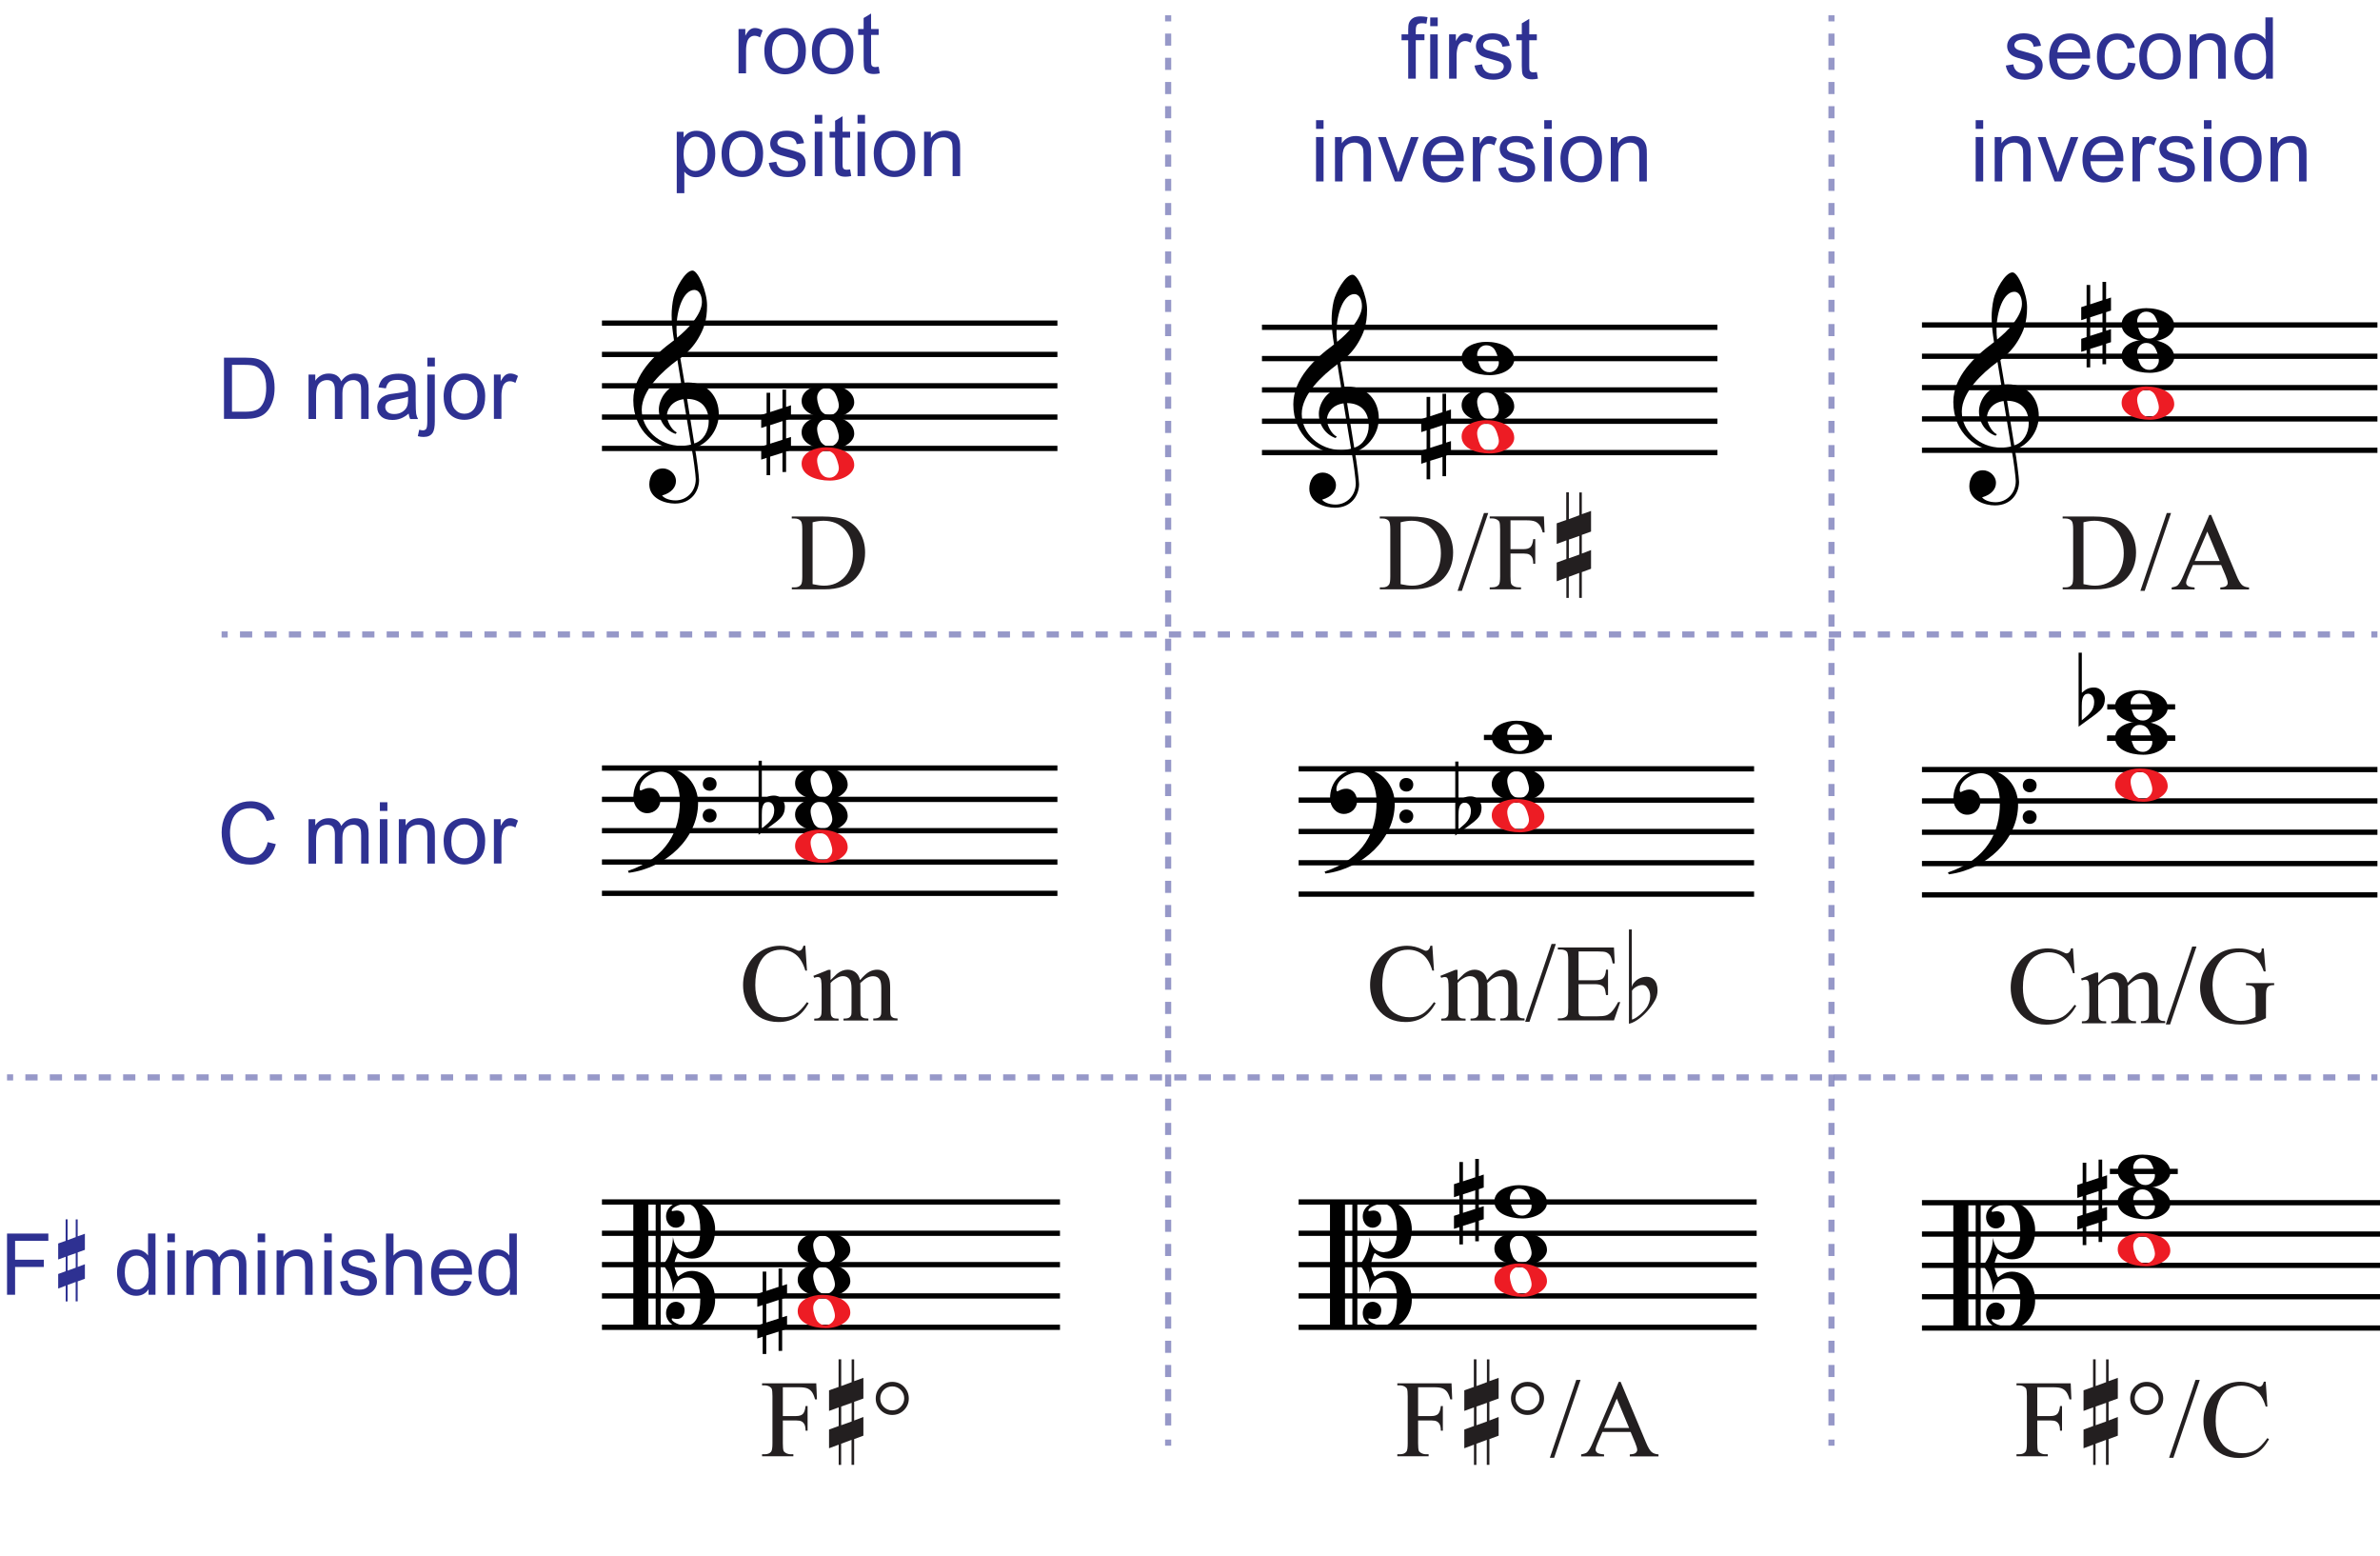 <?xml version="1.0" encoding="utf-8" ?>
<!DOCTYPE svg PUBLIC "-//W3C//DTD SVG 1.1//EN" "http://www.w3.org/Graphics/SVG/1.1/DTD/svg11.dtd">
<svg xmlns="http://www.w3.org/2000/svg" viewBox="0 0 389.45 254.48"><defs><style>.cls-1 { fill: #010101; } .cls-2 { fill: #231f20; } .cls-3 { isolation: isolate; } .cls-4 { fill: #ed1c24; } .cls-5 { stroke-dasharray: 1.98 1.98; } .cls-5, .cls-6, .cls-7, .cls-8, .cls-9 { fill: none; } .cls-5, .cls-6, .cls-8, .cls-9 { stroke: #2e3192; stroke-miterlimit: 10; } .cls-6 { stroke-dasharray: 2 2; } .cls-7 { stroke: #010101; stroke-width: .86px; } .cls-10 { opacity: .5; } .cls-11 { fill: #2e3192; } .cls-9 { stroke-dasharray: 2 2; }</style></defs><g id="Layer_1" data-name="Layer 1"><g id="Music"><g class="cls-3"><path class="cls-1" d="M111.56,73.58c-4.18,0-7.93-3.09-7.93-8.12,0-4.14,3.46-7.44,6.66-9.79-.21-1.37-.39-2.64-.39-4.12,0-.78.1-1.97.33-2.95.31-1.39,1.89-4.34,3.09-4.34.9,0,2.38,3.42,2.38,5.7,0,2.5-.57,3.93-1.46,5.43-.72,1.21-1.6,2.17-2.91,3.22l.68,3.98c.18-.02.37-.02.55-.02,3.18,0,5.06,2.32,5.06,5.18,0,2.42-1.62,4.73-3.91,5.51.25,1.25.68,4.67.68,5.27,0,1.74-1.19,3.85-3.96,3.85-1.58,0-4.18-.8-4.18-3.13,0-1.23.64-2.62,2.23-2.62,1.02,0,2.13.86,2.13,2.07,0,.96-.68,1.91-2.27,2.36.27.37,1.07.8,2.21.8,1.76,0,3.3-1.41,3.3-3.48,0-.53-.37-3.54-.66-4.96-.51.1-1.04.18-1.64.18ZM111.86,65.3c-2.07.29-2.73,1.82-2.73,2.68s.7,2.32,1.62,2.77l-.21.23c-1.62-.57-2.73-2.11-2.73-3.98,0-1.6,1.21-3.81,3.65-4.32l-.61-3.77c-2.5,1.84-5.84,4.94-5.84,8.12s2.85,5.9,6.43,5.9c.53,0,1.09-.06,1.64-.2l-1.23-7.42ZM110.7,53.68c0,.53.02,1.04.1,1.56,1.64-1.29,4.06-3.79,4.06-5.84,0-1.13-.49-1.97-1.23-1.97-1.8,0-2.93,3.22-2.93,6.25ZM113.59,72.55c1.54-.45,2.38-2.05,2.38-3.59,0-2.21-1.15-3.67-3.54-3.71l1.17,7.3Z"/></g><line class="cls-7" x1="98.5" y1="52.86" x2="173.03" y2="52.86"/><line class="cls-7" x1="98.5" y1="57.98" x2="173.03" y2="57.98"/><line class="cls-7" x1="98.5" y1="63.11" x2="173.03" y2="63.11"/><line class="cls-7" x1="98.5" y1="68.23" x2="173.03" y2="68.23"/><line class="cls-7" x1="98.5" y1="73.36" x2="173.03" y2="73.36"/><g class="cls-3"><path class="cls-1" d="M135.19,62.92c2.25,0,4.59.92,4.59,2.91,0,1.35-1.76,2.54-4,2.54s-4.61-.86-4.61-2.77,2.32-2.68,4.02-2.68ZM134.43,67.31c.39.43.76.59,1.31.59.9,0,1.52-.82,1.52-1.54,0-.66-.45-1.97-.86-2.38-.35-.35-.74-.49-1.23-.49-.9,0-1.46.82-1.46,1.54,0,.78.41,1.95.72,2.28Z"/></g><g class="cls-3"><path class="cls-1" d="M135.19,68.05c2.25,0,4.59.92,4.59,2.91,0,1.35-1.76,2.54-4,2.54s-4.61-.86-4.61-2.77,2.32-2.68,4.02-2.68ZM134.43,72.43c.39.43.76.59,1.31.59.9,0,1.52-.82,1.52-1.54,0-.66-.45-1.97-.86-2.38-.35-.35-.74-.49-1.23-.49-.9,0-1.46.82-1.46,1.54,0,.78.41,1.95.72,2.28Z"/></g><g class="cls-3"><path class="cls-4" d="M135.19,73.17c2.25,0,4.59.92,4.59,2.91,0,1.35-1.76,2.54-4,2.54s-4.61-.86-4.61-2.77,2.32-2.68,4.02-2.68ZM134.43,77.56c.39.43.76.59,1.31.59.9,0,1.52-.82,1.52-1.54,0-.66-.45-1.97-.86-2.38-.35-.35-.74-.49-1.23-.49-.9,0-1.46.82-1.46,1.54,0,.78.41,1.95.72,2.28Z"/></g><g class="cls-3"><path class="cls-1" d="M128.04,74.07l-2.01.63v3.03h-.59v-2.83l-.88.29v-2.13l.88-.29v-3.05l-.88.29v-2.13l.88-.29v-3.34h.59v3.16l2.01-.66v-3.01h.59v2.83l.8-.27v2.13l-.8.27v3.03l.8-.25v2.13l-.8.25v3.36h-.59v-3.16ZM126.03,72.58l2.01-.64v-3.05l-2.01.66v3.03Z"/></g><g class="cls-3"><path class="cls-1" d="M219.56,74.26c-4.18,0-7.93-3.09-7.93-8.12,0-4.14,3.46-7.44,6.66-9.79-.21-1.37-.39-2.64-.39-4.12,0-.78.1-1.97.33-2.95.31-1.39,1.89-4.34,3.09-4.34.9,0,2.38,3.42,2.38,5.7,0,2.5-.57,3.93-1.46,5.43-.72,1.21-1.6,2.17-2.91,3.22l.68,3.98c.18-.02.37-.02.55-.02,3.18,0,5.06,2.32,5.06,5.18,0,2.42-1.62,4.73-3.91,5.51.25,1.25.68,4.67.68,5.27,0,1.74-1.19,3.85-3.96,3.85-1.58,0-4.18-.8-4.18-3.13,0-1.23.64-2.62,2.23-2.62,1.02,0,2.13.86,2.13,2.07,0,.96-.68,1.91-2.27,2.36.27.37,1.07.8,2.21.8,1.76,0,3.3-1.41,3.3-3.48,0-.53-.37-3.54-.66-4.96-.51.1-1.04.18-1.64.18ZM219.86,65.98c-2.07.29-2.73,1.82-2.73,2.68s.7,2.32,1.62,2.77l-.21.23c-1.62-.57-2.73-2.11-2.73-3.98,0-1.6,1.21-3.81,3.65-4.32l-.61-3.77c-2.5,1.84-5.84,4.94-5.84,8.12s2.85,5.9,6.43,5.9c.53,0,1.09-.06,1.64-.2l-1.23-7.42ZM218.7,54.36c0,.53.02,1.04.1,1.56,1.64-1.29,4.06-3.79,4.06-5.84,0-1.13-.49-1.97-1.23-1.97-1.8,0-2.93,3.22-2.93,6.25ZM221.59,73.24c1.54-.45,2.38-2.05,2.38-3.59,0-2.21-1.15-3.67-3.54-3.71l1.17,7.3Z"/></g><line class="cls-7" x1="206.5" y1="53.54" x2="281.03" y2="53.54"/><line class="cls-7" x1="206.5" y1="58.66" x2="281.03" y2="58.66"/><line class="cls-7" x1="206.5" y1="63.79" x2="281.03" y2="63.79"/><line class="cls-7" x1="206.5" y1="68.91" x2="281.03" y2="68.91"/><line class="cls-7" x1="206.5" y1="74.04" x2="281.03" y2="74.04"/><g class="cls-3"><path class="cls-1" d="M243.19,55.92c2.25,0,4.59.92,4.59,2.91,0,1.35-1.76,2.54-4,2.54s-4.61-.86-4.61-2.77,2.32-2.68,4.02-2.68ZM242.43,60.3c.39.43.76.59,1.31.59.9,0,1.52-.82,1.52-1.54,0-.66-.45-1.97-.86-2.38-.35-.35-.74-.49-1.23-.49-.9,0-1.46.82-1.46,1.54,0,.78.41,1.95.72,2.28Z"/></g><g class="cls-3"><path class="cls-1" d="M243.19,63.6c2.25,0,4.59.92,4.59,2.91,0,1.35-1.76,2.54-4,2.54s-4.61-.86-4.61-2.77,2.32-2.68,4.02-2.68ZM242.43,67.99c.39.43.76.59,1.31.59.9,0,1.52-.82,1.52-1.54,0-.66-.45-1.97-.86-2.38-.35-.35-.74-.49-1.23-.49-.9,0-1.46.82-1.46,1.54,0,.78.41,1.95.72,2.28Z"/></g><g class="cls-3"><path class="cls-4" d="M243.19,68.73c2.25,0,4.59.92,4.59,2.91,0,1.35-1.76,2.54-4,2.54s-4.61-.86-4.61-2.77,2.32-2.68,4.02-2.68ZM242.43,73.12c.39.43.76.59,1.31.59.9,0,1.52-.82,1.52-1.54,0-.66-.45-1.97-.86-2.38-.35-.35-.74-.49-1.23-.49-.9,0-1.46.82-1.46,1.54,0,.78.41,1.95.72,2.28Z"/></g><g class="cls-3"><path class="cls-1" d="M236.04,74.75l-2.01.63v3.03h-.59v-2.83l-.88.29v-2.13l.88-.29v-3.05l-.88.29v-2.13l.88-.29v-3.34h.59v3.16l2.01-.66v-3.01h.59v2.83l.8-.27v2.13l-.8.27v3.03l.8-.25v2.13l-.8.25v3.36h-.59v-3.16ZM234.03,73.26l2.01-.64v-3.05l-2.01.66v3.03Z"/></g><g class="cls-3"><path class="cls-1" d="M327.56,73.88c-4.18,0-7.93-3.09-7.93-8.12,0-4.14,3.46-7.44,6.66-9.79-.21-1.37-.39-2.64-.39-4.12,0-.78.1-1.97.33-2.95.31-1.39,1.88-4.34,3.09-4.34.9,0,2.38,3.42,2.38,5.7,0,2.5-.57,3.93-1.46,5.43-.72,1.21-1.6,2.17-2.91,3.22l.68,3.98c.18-.02.37-.02.55-.02,3.18,0,5.06,2.32,5.06,5.18,0,2.42-1.62,4.73-3.91,5.51.25,1.25.68,4.67.68,5.27,0,1.74-1.19,3.85-3.96,3.85-1.58,0-4.18-.8-4.18-3.13,0-1.23.63-2.62,2.23-2.62,1.02,0,2.13.86,2.13,2.07,0,.96-.68,1.91-2.27,2.36.27.37,1.07.8,2.21.8,1.76,0,3.3-1.41,3.3-3.48,0-.53-.37-3.54-.66-4.96-.51.1-1.04.18-1.64.18ZM327.86,65.6c-2.07.29-2.72,1.82-2.72,2.68s.7,2.32,1.62,2.77l-.21.23c-1.62-.57-2.72-2.11-2.72-3.98,0-1.6,1.21-3.81,3.65-4.32l-.62-3.77c-2.5,1.84-5.84,4.94-5.84,8.12s2.85,5.9,6.43,5.9c.53,0,1.09-.06,1.64-.2l-1.23-7.42ZM326.7,53.98c0,.53.02,1.04.1,1.56,1.64-1.29,4.06-3.79,4.06-5.84,0-1.13-.49-1.97-1.23-1.97-1.8,0-2.93,3.22-2.93,6.25ZM329.59,72.86c1.54-.45,2.38-2.05,2.38-3.59,0-2.21-1.15-3.67-3.54-3.71l1.17,7.3Z"/></g><line class="cls-7" x1="314.5" y1="53.16" x2="389.03" y2="53.16"/><line class="cls-7" x1="314.5" y1="58.28" x2="389.03" y2="58.28"/><line class="cls-7" x1="314.5" y1="63.41" x2="389.03" y2="63.41"/><line class="cls-7" x1="314.5" y1="68.53" x2="389.03" y2="68.53"/><line class="cls-7" x1="314.5" y1="73.66" x2="389.03" y2="73.66"/><g class="cls-3"><path class="cls-1" d="M351.19,50.41c2.25,0,4.59.92,4.59,2.91,0,1.35-1.76,2.54-4,2.54s-4.61-.86-4.61-2.77,2.32-2.68,4.02-2.68ZM350.43,54.8c.39.43.76.59,1.31.59.9,0,1.52-.82,1.52-1.54,0-.66-.45-1.97-.86-2.38-.35-.35-.74-.49-1.23-.49-.9,0-1.46.82-1.46,1.54,0,.78.41,1.95.72,2.28Z"/></g><g class="cls-3"><path class="cls-1" d="M351.19,55.54c2.25,0,4.59.92,4.59,2.91,0,1.35-1.76,2.54-4,2.54s-4.61-.86-4.61-2.77,2.32-2.68,4.02-2.68ZM350.43,59.92c.39.43.76.59,1.31.59.9,0,1.52-.82,1.52-1.54,0-.66-.45-1.97-.86-2.38-.35-.35-.74-.49-1.23-.49-.9,0-1.46.82-1.46,1.54,0,.78.41,1.95.72,2.28Z"/></g><g class="cls-3"><path class="cls-4" d="M351.19,63.22c2.25,0,4.59.92,4.59,2.91,0,1.35-1.76,2.54-4,2.54s-4.61-.86-4.61-2.77,2.32-2.68,4.02-2.68ZM350.43,67.61c.39.43.76.59,1.31.59.9,0,1.52-.82,1.52-1.54,0-.66-.45-1.97-.86-2.38-.35-.35-.74-.49-1.23-.49-.9,0-1.46.82-1.46,1.54,0,.78.41,1.95.72,2.28Z"/></g><g class="cls-3"><path class="cls-1" d="M344.04,56.44l-2.01.63v3.03h-.59v-2.83l-.88.29v-2.13l.88-.29v-3.05l-.88.29v-2.13l.88-.29v-3.34h.59v3.16l2.01-.66v-3.01h.59v2.83l.8-.27v2.13l-.8.27v3.03l.8-.25v2.13l-.8.25v3.36h-.59v-3.16ZM342.03,54.94l2.01-.64v-3.05l-2.01.66v3.03Z"/></g><g class="cls-3"><path class="cls-1" d="M102.89,142.78l-.14-.31c6.5-2.17,8.5-6.7,8.5-11.29,0-2.99-1.17-4.94-3.05-4.94-1.64,0-3.52,1.31-3.52,2.77,0,.06,0,.31.16.31.18,0,.61-.41,1.46-.41,1.17,0,1.76,1.03,1.76,2.05s-.84,2.07-2.17,2.07c-1.25,0-2.25-1.17-2.25-2.56,0-2.48,1.64-4.82,5.08-4.82s5.51,2.79,5.51,5.7c0,5.76-5.21,10.63-11.33,11.43ZM116.11,132.31c.64,0,1.15.43,1.15,1.07s-.45,1.15-1.11,1.15-1.15-.45-1.17-1.11c0-.62.49-1.11,1.13-1.11ZM116.11,127.14c.64,0,1.15.41,1.15,1.07s-.45,1.15-1.11,1.15-1.15-.45-1.15-1.11.45-1.11,1.11-1.11Z"/></g><line class="cls-7" x1="98.5" y1="125.64" x2="173.03" y2="125.64"/><line class="cls-7" x1="98.5" y1="130.77" x2="173.03" y2="130.77"/><line class="cls-7" x1="98.5" y1="135.89" x2="173.03" y2="135.89"/><line class="cls-7" x1="98.5" y1="141.02" x2="173.03" y2="141.02"/><line class="cls-7" x1="98.5" y1="146.14" x2="173.03" y2="146.14"/><g class="cls-3"><path class="cls-1" d="M134.12,125.46c2.25,0,4.59.92,4.59,2.91,0,1.35-1.76,2.54-4,2.54s-4.61-.86-4.61-2.77,2.32-2.68,4.02-2.68ZM133.36,129.84c.39.43.76.59,1.31.59.9,0,1.52-.82,1.52-1.54,0-.66-.45-1.97-.86-2.38-.35-.35-.74-.49-1.23-.49-.9,0-1.46.82-1.46,1.54,0,.78.41,1.95.72,2.28Z"/></g><g class="cls-3"><path class="cls-1" d="M134.12,130.58c2.25,0,4.59.92,4.59,2.91,0,1.35-1.76,2.54-4,2.54s-4.61-.86-4.61-2.77,2.32-2.68,4.02-2.68ZM133.36,134.97c.39.43.76.59,1.31.59.9,0,1.52-.82,1.52-1.54,0-.66-.45-1.97-.86-2.38-.35-.35-.74-.49-1.23-.49-.9,0-1.46.82-1.46,1.54,0,.78.41,1.95.72,2.28Z"/></g><g class="cls-3"><path class="cls-4" d="M134.12,135.71c2.25,0,4.59.92,4.59,2.91,0,1.35-1.76,2.54-4,2.54s-4.61-.86-4.61-2.77,2.32-2.68,4.02-2.68ZM133.36,140.09c.39.43.76.59,1.31.59.9,0,1.52-.82,1.52-1.54,0-.66-.45-1.97-.86-2.38-.35-.35-.74-.49-1.23-.49-.9,0-1.46.82-1.46,1.54,0,.78.41,1.95.72,2.28Z"/></g><g class="cls-3"><path class="cls-1" d="M124.66,131.01c.7-.64,1.21-.86,1.99-.86,1.21,0,1.78,1.07,1.78,1.82,0,1.27-.59,1.78-1.27,2.36-.41.35-2.52,1.84-3.03,2.23v-12.11h.53v6.56ZM125.68,131.18c-.98,0-1.02,1.25-1.02,2.05v2.29l.29-.23c.92-.76,1.74-1.43,1.74-2.77,0-.82-.45-1.35-1-1.35Z"/></g><g class="cls-3"><path class="cls-1" d="M216.89,142.9l-.14-.31c6.5-2.17,8.5-6.7,8.5-11.29,0-2.99-1.17-4.94-3.05-4.94-1.64,0-3.52,1.31-3.52,2.77,0,.06,0,.31.16.31.18,0,.61-.41,1.46-.41,1.17,0,1.76,1.03,1.76,2.05s-.84,2.07-2.17,2.07c-1.25,0-2.25-1.17-2.25-2.56,0-2.48,1.64-4.82,5.08-4.82s5.51,2.79,5.51,5.7c0,5.76-5.21,10.63-11.33,11.43ZM230.11,132.43c.64,0,1.15.43,1.15,1.07s-.45,1.15-1.11,1.15-1.15-.45-1.17-1.11c0-.62.49-1.11,1.13-1.11ZM230.11,127.27c.64,0,1.15.41,1.15,1.07s-.45,1.15-1.11,1.15-1.15-.45-1.15-1.11.45-1.11,1.11-1.11Z"/></g><line class="cls-7" x1="212.5" y1="125.77" x2="287.03" y2="125.77"/><line class="cls-7" x1="212.5" y1="130.89" x2="287.03" y2="130.89"/><line class="cls-7" x1="212.5" y1="136.02" x2="287.03" y2="136.02"/><line class="cls-7" x1="212.5" y1="141.14" x2="287.03" y2="141.14"/><line class="cls-7" x1="212.5" y1="146.27" x2="287.03" y2="146.27"/><line class="cls-7" x1="242.82" y1="120.64" x2="253.93" y2="120.64"/><g class="cls-3"><path class="cls-1" d="M248.12,117.9c2.25,0,4.59.92,4.59,2.91,0,1.35-1.76,2.54-4,2.54s-4.61-.86-4.61-2.77,2.32-2.68,4.02-2.68ZM247.36,122.28c.39.43.76.59,1.31.59.9,0,1.52-.82,1.52-1.54,0-.66-.45-1.97-.86-2.38-.35-.35-.74-.49-1.23-.49-.9,0-1.46.82-1.46,1.54,0,.78.41,1.95.72,2.28Z"/></g><g class="cls-3"><path class="cls-1" d="M248.12,125.59c2.25,0,4.59.92,4.59,2.91,0,1.35-1.76,2.54-4,2.54s-4.61-.86-4.61-2.77,2.32-2.68,4.02-2.68ZM247.36,129.97c.39.43.76.59,1.31.59.9,0,1.52-.82,1.52-1.54,0-.66-.45-1.97-.86-2.38-.35-.35-.74-.49-1.23-.49-.9,0-1.46.82-1.46,1.54,0,.78.41,1.95.72,2.28Z"/></g><g class="cls-3"><path class="cls-4" d="M248.12,130.71c2.25,0,4.59.92,4.59,2.91,0,1.35-1.76,2.54-4,2.54s-4.61-.86-4.61-2.77,2.32-2.68,4.02-2.68ZM247.36,135.1c.39.43.76.59,1.31.59.9,0,1.52-.82,1.52-1.54,0-.66-.45-1.97-.86-2.38-.35-.35-.74-.49-1.23-.49-.9,0-1.46.82-1.46,1.54,0,.78.41,1.95.72,2.28Z"/></g><g class="cls-3"><path class="cls-1" d="M238.66,131.14c.7-.64,1.21-.86,1.99-.86,1.21,0,1.78,1.07,1.78,1.82,0,1.27-.59,1.78-1.27,2.36-.41.35-2.52,1.84-3.03,2.23v-12.11h.53v6.56ZM239.68,131.31c-.98,0-1.02,1.25-1.02,2.05v2.29l.29-.23c.92-.76,1.74-1.43,1.74-2.77,0-.82-.45-1.35-1-1.35Z"/></g><g class="cls-3"><path class="cls-1" d="M318.89,143.03l-.14-.31c6.5-2.17,8.5-6.7,8.5-11.29,0-2.99-1.17-4.94-3.05-4.94-1.64,0-3.52,1.31-3.52,2.77,0,.06,0,.31.16.31.18,0,.61-.41,1.46-.41,1.17,0,1.76,1.03,1.76,2.05s-.84,2.07-2.17,2.07c-1.25,0-2.25-1.17-2.25-2.56,0-2.48,1.64-4.82,5.08-4.82s5.51,2.79,5.51,5.7c0,5.76-5.21,10.63-11.33,11.43ZM332.11,132.56c.64,0,1.15.43,1.15,1.07s-.45,1.15-1.11,1.15-1.15-.45-1.17-1.11c0-.62.49-1.11,1.13-1.11ZM332.11,127.39c.64,0,1.15.41,1.15,1.07s-.45,1.15-1.11,1.15-1.15-.45-1.15-1.11.45-1.11,1.11-1.11Z"/></g><line class="cls-7" x1="314.5" y1="125.89" x2="389.03" y2="125.89"/><line class="cls-7" x1="314.5" y1="131.02" x2="389.03" y2="131.02"/><line class="cls-7" x1="314.5" y1="136.14" x2="389.03" y2="136.14"/><line class="cls-7" x1="314.5" y1="141.27" x2="389.03" y2="141.27"/><line class="cls-7" x1="314.5" y1="146.39" x2="389.03" y2="146.39"/><line class="cls-7" x1="344.82" y1="120.77" x2="355.93" y2="120.77"/><line class="cls-7" x1="344.82" y1="115.64" x2="355.93" y2="115.64"/><g class="cls-3"><path class="cls-1" d="M350.12,112.9c2.25,0,4.59.92,4.59,2.91,0,1.35-1.76,2.54-4,2.54s-4.61-.86-4.61-2.77,2.32-2.68,4.02-2.68ZM349.36,117.28c.39.43.76.59,1.31.59.9,0,1.52-.82,1.52-1.54,0-.66-.45-1.97-.86-2.38-.35-.35-.74-.49-1.23-.49-.9,0-1.46.82-1.46,1.54,0,.78.41,1.95.72,2.28Z"/></g><line class="cls-7" x1="344.82" y1="120.77" x2="355.93" y2="120.77"/><g class="cls-3"><path class="cls-1" d="M350.12,118.02c2.25,0,4.59.92,4.59,2.91,0,1.35-1.76,2.54-4,2.54s-4.61-.86-4.61-2.77,2.32-2.68,4.02-2.68ZM349.36,122.41c.39.43.76.59,1.31.59.9,0,1.52-.82,1.52-1.54,0-.66-.45-1.97-.86-2.38-.35-.35-.74-.49-1.23-.49-.9,0-1.46.82-1.46,1.54,0,.78.41,1.95.72,2.28Z"/></g><g class="cls-3"><path class="cls-4" d="M350.12,125.71c2.25,0,4.59.92,4.59,2.91,0,1.35-1.76,2.54-4,2.54s-4.61-.86-4.61-2.77,2.32-2.68,4.02-2.68ZM349.36,130.1c.39.43.76.59,1.31.59.9,0,1.52-.82,1.52-1.54,0-.66-.45-1.97-.86-2.38-.35-.35-.74-.49-1.23-.49-.9,0-1.46.82-1.46,1.54,0,.78.41,1.95.72,2.28Z"/></g><g class="cls-3"><path class="cls-1" d="M340.66,113.33c.7-.64,1.21-.86,1.99-.86,1.21,0,1.78,1.07,1.78,1.82,0,1.27-.59,1.78-1.27,2.36-.41.35-2.52,1.84-3.03,2.23v-12.11h.53v6.56ZM341.68,113.49c-.98,0-1.03,1.25-1.03,2.05v2.29l.29-.23c.92-.76,1.74-1.43,1.74-2.77,0-.82-.45-1.35-1-1.35Z"/></g><g class="cls-3"><path class="cls-1" d="M103.63,217.25v-20.72h2.46v20.72h-2.46ZM107.29,196.53h.82v20.72h-.82v-20.72ZM112.56,204.81c1.46,0,2.03-1.29,2.03-3.57s-.59-4.3-2.32-4.3c-1.25,0-2.36.68-2.36,1.09,0,.06.04.1.1.1.29-.04.51-.1.74-.1.84,0,1.27.57,1.27,1.48,0,.78-.7,1.33-1.41,1.33-1.04,0-1.62-.96-1.62-1.84,0-1.62,1.6-2.58,3.5-2.58,2.79,0,4.53,2.25,4.53,4.69s-1.21,4.78-3.79,4.78c-1.17,0-1.86-.64-2.27-.92-.29.35-.66,1.8-.66,1.93s.37,1.58.66,1.93c.41-.29,1.11-.92,2.27-.92,2.58,0,3.79,2.4,3.79,4.78s-1.74,4.69-4.53,4.69c-1.91,0-3.5-.96-3.5-2.58,0-.88.57-1.84,1.62-1.84.72,0,1.41.55,1.41,1.33,0,.9-.43,1.48-1.27,1.48-.23,0-.45-.06-.74-.1-.06,0-.1.04-.1.1,0,.41,1.11,1.07,2.36,1.07,1.78,0,2.32-2.09,2.32-4.28s-.57-3.57-2.03-3.57c-1.95,0-2.29,1.62-2.44,2.48,0-2.11-.84-3.57-1.62-4.55.78-.98,1.58-2.44,1.62-4.55.14.86.49,2.48,2.44,2.48Z"/></g><line class="cls-7" x1="98.5" y1="196.63" x2="173.45" y2="196.63"/><line class="cls-7" x1="98.5" y1="201.75" x2="173.45" y2="201.75"/><line class="cls-7" x1="98.5" y1="206.88" x2="173.45" y2="206.88"/><line class="cls-7" x1="98.5" y1="212" x2="173.45" y2="212"/><line class="cls-7" x1="98.5" y1="217.13" x2="173.45" y2="217.13"/><g class="cls-3"><path class="cls-1" d="M134.55,201.57c2.25,0,4.59.92,4.59,2.91,0,1.35-1.76,2.54-4,2.54s-4.61-.86-4.61-2.77,2.32-2.68,4.02-2.68ZM133.79,205.95c.39.43.76.59,1.31.59.9,0,1.52-.82,1.52-1.54,0-.66-.45-1.97-.86-2.38-.35-.35-.74-.49-1.23-.49-.9,0-1.46.82-1.46,1.54,0,.78.41,1.95.72,2.28Z"/></g><g class="cls-3"><path class="cls-1" d="M134.55,206.69c2.25,0,4.59.92,4.59,2.91,0,1.35-1.76,2.54-4,2.54s-4.61-.86-4.61-2.77,2.32-2.68,4.02-2.68ZM133.79,211.08c.39.43.76.59,1.31.59.9,0,1.52-.82,1.52-1.54,0-.66-.45-1.97-.86-2.38-.35-.35-.74-.49-1.23-.49-.9,0-1.46.82-1.46,1.54,0,.78.41,1.95.72,2.28Z"/></g><g class="cls-3"><path class="cls-4" d="M134.55,211.82c2.25,0,4.59.92,4.59,2.91,0,1.35-1.76,2.54-4,2.54s-4.61-.86-4.61-2.77,2.32-2.68,4.02-2.68ZM133.79,216.2c.39.43.76.59,1.31.59.9,0,1.52-.82,1.52-1.54,0-.66-.45-1.97-.86-2.38-.35-.35-.74-.49-1.23-.49-.9,0-1.46.82-1.46,1.54,0,.78.41,1.95.72,2.28Z"/></g><g class="cls-3"><path class="cls-1" d="M127.4,217.84l-2.01.63v3.03h-.59v-2.83l-.88.29v-2.13l.88-.29v-3.05l-.88.29v-2.13l.88-.29v-3.34h.59v3.16l2.01-.66v-3.01h.59v2.83l.8-.27v2.13l-.8.27v3.03l.8-.25v2.13l-.8.25v3.36h-.59v-3.16ZM125.39,216.35l2.01-.64v-3.05l-2.01.66v3.03Z"/></g><g class="cls-3"><path class="cls-1" d="M217.63,217.25v-20.72h2.46v20.72h-2.46ZM221.29,196.53h.82v20.72h-.82v-20.72ZM226.56,204.81c1.46,0,2.03-1.29,2.03-3.57s-.59-4.3-2.32-4.3c-1.25,0-2.36.68-2.36,1.09,0,.06.04.1.1.1.29-.04.51-.1.74-.1.84,0,1.27.57,1.27,1.48,0,.78-.7,1.33-1.41,1.33-1.04,0-1.62-.96-1.62-1.84,0-1.62,1.6-2.58,3.5-2.58,2.79,0,4.53,2.25,4.53,4.69s-1.21,4.78-3.79,4.78c-1.17,0-1.86-.64-2.27-.92-.29.35-.66,1.8-.66,1.93s.37,1.58.66,1.93c.41-.29,1.11-.92,2.27-.92,2.58,0,3.79,2.4,3.79,4.78s-1.74,4.69-4.53,4.69c-1.91,0-3.5-.96-3.5-2.58,0-.88.57-1.84,1.62-1.84.72,0,1.41.55,1.41,1.33,0,.9-.43,1.48-1.27,1.48-.23,0-.45-.06-.74-.1-.06,0-.1.04-.1.1,0,.41,1.11,1.07,2.36,1.07,1.78,0,2.32-2.09,2.32-4.28s-.57-3.57-2.03-3.57c-1.95,0-2.29,1.62-2.44,2.48,0-2.11-.84-3.57-1.62-4.55.78-.98,1.58-2.44,1.62-4.55.14.86.49,2.48,2.44,2.48Z"/></g><line class="cls-7" x1="212.5" y1="196.63" x2="287.45" y2="196.63"/><line class="cls-7" x1="212.5" y1="201.75" x2="287.45" y2="201.75"/><line class="cls-7" x1="212.5" y1="206.88" x2="287.45" y2="206.88"/><line class="cls-7" x1="212.5" y1="212" x2="287.45" y2="212"/><line class="cls-7" x1="212.5" y1="217.13" x2="287.45" y2="217.13"/><g class="cls-3"><path class="cls-1" d="M248.55,193.88c2.25,0,4.59.92,4.59,2.91,0,1.35-1.76,2.54-4,2.54s-4.61-.86-4.61-2.77,2.32-2.68,4.02-2.68ZM247.79,198.27c.39.43.76.59,1.31.59.9,0,1.52-.82,1.52-1.54,0-.66-.45-1.97-.86-2.38-.35-.35-.74-.49-1.23-.49-.9,0-1.46.82-1.46,1.54,0,.78.41,1.95.72,2.28Z"/></g><g class="cls-3"><path class="cls-1" d="M248.55,201.57c2.25,0,4.59.92,4.59,2.91,0,1.35-1.76,2.54-4,2.54s-4.61-.86-4.61-2.77,2.32-2.68,4.02-2.68ZM247.79,205.95c.39.43.76.59,1.31.59.9,0,1.52-.82,1.52-1.54,0-.66-.45-1.97-.86-2.38-.35-.35-.74-.49-1.23-.49-.9,0-1.46.82-1.46,1.54,0,.78.41,1.95.72,2.28Z"/></g><g class="cls-3"><path class="cls-4" d="M248.55,206.69c2.25,0,4.59.92,4.59,2.91,0,1.35-1.76,2.54-4,2.54s-4.61-.86-4.61-2.77,2.32-2.68,4.02-2.68ZM247.79,211.08c.39.43.76.59,1.31.59.9,0,1.52-.82,1.52-1.54,0-.66-.45-1.97-.86-2.38-.35-.35-.74-.49-1.23-.49-.9,0-1.46.82-1.46,1.54,0,.78.41,1.95.72,2.28Z"/></g><g class="cls-3"><path class="cls-1" d="M241.4,199.91l-2.01.63v3.03h-.59v-2.83l-.88.29v-2.13l.88-.29v-3.05l-.88.29v-2.13l.88-.29v-3.34h.59v3.16l2.01-.66v-3.01h.59v2.83l.8-.27v2.13l-.8.27v3.03l.8-.25v2.13l-.8.25v3.36h-.59v-3.16ZM239.39,198.41l2.01-.64v-3.05l-2.01.66v3.03Z"/></g><g class="cls-3"><path class="cls-1" d="M319.63,217.37v-20.72h2.46v20.72h-2.46ZM323.29,196.66h.82v20.72h-.82v-20.72ZM328.56,204.93c1.46,0,2.03-1.29,2.03-3.57s-.59-4.3-2.32-4.3c-1.25,0-2.36.68-2.36,1.09,0,.06.04.1.1.1.29-.04.51-.1.74-.1.84,0,1.27.57,1.27,1.48,0,.78-.7,1.33-1.41,1.33-1.04,0-1.62-.96-1.62-1.84,0-1.62,1.6-2.58,3.5-2.58,2.79,0,4.53,2.25,4.53,4.69s-1.21,4.78-3.79,4.78c-1.17,0-1.87-.64-2.27-.92-.29.35-.66,1.8-.66,1.93s.37,1.58.66,1.93c.41-.29,1.11-.92,2.27-.92,2.58,0,3.79,2.4,3.79,4.78s-1.74,4.69-4.53,4.69c-1.91,0-3.5-.96-3.5-2.58,0-.88.57-1.84,1.62-1.84.72,0,1.41.55,1.41,1.33,0,.9-.43,1.48-1.27,1.48-.23,0-.45-.06-.74-.1-.06,0-.1.04-.1.1,0,.41,1.11,1.07,2.36,1.07,1.78,0,2.32-2.09,2.32-4.28s-.57-3.57-2.03-3.57c-1.95,0-2.29,1.62-2.44,2.48,0-2.11-.84-3.57-1.62-4.55.78-.98,1.58-2.44,1.62-4.55.14.86.49,2.48,2.44,2.48Z"/></g><line class="cls-7" x1="314.5" y1="196.75" x2="389.45" y2="196.75"/><line class="cls-7" x1="314.5" y1="201.88" x2="389.45" y2="201.88"/><line class="cls-7" x1="314.5" y1="207" x2="389.45" y2="207"/><line class="cls-7" x1="314.5" y1="212.13" x2="389.45" y2="212.13"/><line class="cls-7" x1="314.5" y1="217.25" x2="389.45" y2="217.25"/><line class="cls-7" x1="345.25" y1="191.63" x2="356.36" y2="191.63"/><g class="cls-3"><path class="cls-1" d="M350.55,188.88c2.25,0,4.59.92,4.59,2.91,0,1.35-1.76,2.54-4,2.54s-4.61-.86-4.61-2.77,2.32-2.68,4.02-2.68ZM349.79,193.27c.39.43.76.59,1.31.59.9,0,1.52-.82,1.52-1.54,0-.66-.45-1.97-.86-2.38-.35-.35-.74-.49-1.23-.49-.9,0-1.46.82-1.46,1.54,0,.78.41,1.95.72,2.28Z"/></g><g class="cls-3"><path class="cls-1" d="M350.55,194.01c2.25,0,4.59.92,4.59,2.91,0,1.35-1.76,2.54-4,2.54s-4.61-.86-4.61-2.77,2.32-2.68,4.02-2.68ZM349.79,198.39c.39.43.76.59,1.31.59.9,0,1.52-.82,1.52-1.54,0-.66-.45-1.97-.86-2.38-.35-.35-.74-.49-1.23-.49-.9,0-1.46.82-1.46,1.54,0,.78.41,1.95.72,2.28Z"/></g><g class="cls-3"><path class="cls-4" d="M350.55,201.7c2.25,0,4.59.92,4.59,2.91,0,1.35-1.76,2.54-4,2.54s-4.61-.86-4.61-2.77,2.32-2.68,4.02-2.68ZM349.79,206.08c.39.43.76.59,1.31.59.9,0,1.52-.82,1.52-1.54,0-.66-.45-1.97-.86-2.38-.35-.35-.74-.49-1.23-.49-.9,0-1.46.82-1.46,1.54,0,.78.41,1.95.72,2.28Z"/></g><g class="cls-3"><path class="cls-1" d="M343.4,200.03l-2.01.63v3.03h-.59v-2.83l-.88.29v-2.13l.88-.29v-3.05l-.88.29v-2.13l.88-.29v-3.34h.59v3.16l2.01-.66v-3.01h.59v2.83l.8-.27v2.13l-.8.27v3.03l.8-.25v2.13l-.8.25v3.36h-.59v-3.16ZM341.39,198.54l2.01-.64v-3.05l-2.01.66v3.03Z"/></g></g></g><g id="Layer_2" data-name="Layer 2"><path class="cls-2" d="M129.57,96.42v-.33h.45c.5,0,.86-.16,1.07-.48.13-.19.19-.63.19-1.3v-7.7c0-.74-.08-1.21-.25-1.4-.23-.26-.57-.39-1.02-.39h-.45v-.33h4.85c1.78,0,3.14.2,4.06.61s1.68,1.08,2.24,2.02.85,2.03.85,3.27c0,1.66-.5,3.04-1.51,4.16-1.13,1.24-2.85,1.86-5.17,1.86h-5.33ZM132.97,95.56c.74.16,1.37.25,1.87.25,1.36,0,2.49-.48,3.38-1.43s1.34-2.25,1.34-3.88-.45-2.94-1.34-3.89-2.05-1.42-3.45-1.42c-.53,0-1.13.08-1.8.25v10.13Z"/><g><path class="cls-2" d="M225.79,96.42v-.33h.45c.5,0,.86-.16,1.07-.48.13-.19.19-.63.19-1.3v-7.7c0-.74-.08-1.21-.25-1.4-.23-.26-.57-.39-1.02-.39h-.45v-.33h4.85c1.78,0,3.14.2,4.06.61s1.68,1.08,2.24,2.02.85,2.03.85,3.27c0,1.66-.5,3.04-1.51,4.16-1.13,1.24-2.85,1.86-5.17,1.86h-5.33ZM229.19,95.56c.74.16,1.37.25,1.87.25,1.36,0,2.49-.48,3.38-1.43s1.34-2.25,1.34-3.88-.45-2.94-1.34-3.89-2.05-1.42-3.45-1.42c-.53,0-1.13.08-1.8.25v10.13Z"/><path class="cls-2" d="M243.53,83.92l-4.32,12.74h-.7l4.32-12.74h.7Z"/><path class="cls-2" d="M247.17,85.15v4.68h2.17c.5,0,.86-.11,1.09-.33s.39-.65.46-1.31h.33v4.03h-.33c0-.46-.07-.8-.18-1.02s-.27-.38-.47-.49-.5-.16-.9-.16h-2.17v3.74c0,.6.04,1,.11,1.2.06.15.18.27.37.38.26.14.53.21.81.21h.43v.33h-5.12v-.33h.42c.49,0,.85-.14,1.07-.43.14-.19.21-.64.21-1.35v-7.7c0-.6-.04-1-.11-1.2-.06-.15-.18-.27-.36-.38-.25-.14-.52-.21-.81-.21h-.42v-.33h8.87l.11,2.62h-.31c-.15-.56-.33-.97-.53-1.23s-.45-.45-.75-.57-.75-.18-1.38-.18h-2.63Z"/><path class="cls-2" d="M256.72,80.56v4.36l1.71-.63v-3.73h.41v3.56l1.51-.54v3.38l-1.51.54v3.06l1.51-.58v3.06l-1.51.56v4.21h-.43v-4.08l-1.7.63v3.45h-.4v-3.31l-1.58.59v-3.06l1.58-.58v-3.05l-1.58.58v-3.37l1.56-.55v-4.52h.41ZM256.72,88.27v3.06l1.71-.61v-3.05l-1.71.6Z"/></g><g><path class="cls-2" d="M337.53,96.42v-.33h.45c.5,0,.86-.16,1.07-.48.13-.19.19-.63.19-1.3v-7.7c0-.74-.08-1.21-.25-1.4-.23-.26-.57-.39-1.02-.39h-.45v-.33h4.85c1.78,0,3.14.2,4.07.61.93.4,1.67,1.08,2.24,2.02s.85,2.03.85,3.27c0,1.66-.5,3.04-1.51,4.16-1.13,1.24-2.85,1.86-5.17,1.86h-5.33ZM340.93,95.56c.74.16,1.37.25,1.87.25,1.36,0,2.49-.48,3.38-1.43s1.34-2.25,1.34-3.88-.45-2.94-1.34-3.89-2.05-1.42-3.45-1.42c-.53,0-1.13.08-1.8.25v10.13Z"/><path class="cls-2" d="M355.26,83.92l-4.32,12.74h-.7l4.32-12.74h.7Z"/><path class="cls-2" d="M363.45,92.43h-4.61l-.81,1.88c-.2.46-.3.81-.3,1.04,0,.18.09.34.26.48.17.14.55.23,1.12.27v.33h-3.75v-.33c.5-.09.82-.2.97-.34.3-.28.63-.85.99-1.71l4.19-9.81h.31l4.15,9.91c.33.8.64,1.31.91,1.55.27.24.65.37,1.14.4v.33h-4.7v-.33c.47-.02.8-.1.96-.24.17-.13.25-.3.25-.49,0-.26-.12-.67-.35-1.22l-.72-1.71ZM363.21,91.78l-2.02-4.82-2.07,4.82h4.1Z"/></g><g><path class="cls-2" d="M131.78,154.73l.27,4.05h-.27c-.36-1.21-.88-2.09-1.56-2.62s-1.48-.8-2.43-.8c-.79,0-1.51.2-2.14.6s-1.14,1.04-1.51,1.92-.55,1.97-.55,3.28c0,1.08.17,2.01.52,2.8s.87,1.4,1.56,1.82,1.49.63,2.38.63c.77,0,1.46-.17,2.05-.5s1.24-.99,1.95-1.97l.27.18c-.6,1.06-1.29,1.84-2.09,2.33s-1.74.74-2.84.74c-1.97,0-3.5-.73-4.59-2.2-.81-1.09-1.21-2.37-1.21-3.85,0-1.19.27-2.28.8-3.28s1.27-1.77,2.2-2.32,1.96-.82,3.06-.82c.86,0,1.71.21,2.55.63.25.13.42.19.53.19.16,0,.3-.06.41-.17.15-.16.26-.38.33-.66h.31Z"/><path class="cls-2" d="M135.9,160.34c.59-.59.93-.92,1.04-1.01.26-.22.55-.4.85-.52s.61-.18.91-.18c.5,0,.94.15,1.3.44s.61.72.73,1.27c.6-.7,1.11-1.16,1.53-1.38s.84-.33,1.28-.33.81.11,1.14.33.59.58.79,1.08c.13.34.19.87.19,1.6v3.46c0,.5.04.85.11,1.04.06.13.17.24.33.33s.42.14.77.14v.32h-3.97v-.32h.17c.35,0,.62-.07.81-.2.13-.09.23-.24.29-.45.02-.1.04-.38.04-.85v-3.46c0-.66-.08-1.12-.24-1.39-.23-.38-.59-.56-1.1-.56-.31,0-.62.08-.94.23s-.69.44-1.14.87l-.02.1.02.38v3.84c0,.55.03.89.09,1.03s.18.25.35.34.46.14.87.14v.32h-4.07v-.32c.45,0,.75-.05.92-.16s.28-.26.35-.47c.03-.1.04-.39.04-.87v-3.46c0-.66-.1-1.13-.29-1.42-.26-.38-.62-.56-1.08-.56-.32,0-.63.08-.94.25-.49.26-.86.55-1.12.87v4.32c0,.53.04.87.11,1.03s.18.28.33.36.44.12.87.12v.32h-3.98v-.32c.37,0,.63-.04.77-.12s.26-.21.33-.38.11-.51.11-1.01v-3.08c0-.88-.03-1.46-.08-1.71-.04-.19-.11-.33-.19-.4s-.21-.11-.36-.11c-.16,0-.36.04-.59.13l-.13-.32,2.43-.98h.38v1.71Z"/></g><g><path class="cls-2" d="M234.38,154.73l.27,4.05h-.27c-.36-1.21-.88-2.09-1.56-2.62s-1.48-.8-2.43-.8c-.79,0-1.51.2-2.14.6s-1.14,1.04-1.51,1.92-.55,1.97-.55,3.28c0,1.08.17,2.01.52,2.8s.87,1.4,1.56,1.82,1.49.63,2.38.63c.77,0,1.46-.17,2.05-.5s1.24-.99,1.95-1.97l.27.18c-.6,1.06-1.29,1.84-2.09,2.33s-1.74.74-2.84.74c-1.97,0-3.5-.73-4.59-2.2-.81-1.09-1.21-2.37-1.21-3.85,0-1.19.27-2.28.8-3.28s1.27-1.77,2.2-2.32,1.96-.82,3.06-.82c.86,0,1.71.21,2.55.63.25.13.42.19.53.19.16,0,.3-.06.41-.17.15-.16.26-.38.33-.66h.31Z"/><path class="cls-2" d="M238.5,160.34c.59-.59.93-.92,1.04-1.01.26-.22.55-.4.85-.52s.61-.18.91-.18c.5,0,.94.15,1.3.44s.61.72.73,1.27c.6-.7,1.11-1.16,1.53-1.38s.84-.33,1.28-.33.81.11,1.14.33.59.58.79,1.08c.13.34.19.87.19,1.6v3.46c0,.5.04.85.11,1.04.06.13.17.24.33.33s.42.14.77.14v.32h-3.97v-.32h.17c.35,0,.62-.07.81-.2.13-.09.23-.24.29-.45.02-.1.04-.38.04-.85v-3.46c0-.66-.08-1.12-.24-1.39-.23-.38-.59-.56-1.1-.56-.31,0-.62.08-.94.23s-.69.44-1.14.87l-.02.1.02.38v3.84c0,.55.03.89.09,1.03s.18.25.35.34.46.14.87.14v.32h-4.07v-.32c.45,0,.75-.05.92-.16s.28-.26.35-.47c.03-.1.04-.39.04-.87v-3.46c0-.66-.1-1.13-.29-1.42-.26-.38-.62-.56-1.08-.56-.32,0-.63.08-.94.25-.49.26-.86.55-1.12.87v4.32c0,.53.04.87.11,1.03s.18.28.33.36.44.12.87.12v.32h-3.98v-.32c.37,0,.63-.04.77-.12s.26-.21.33-.38.11-.51.11-1.01v-3.08c0-.88-.03-1.46-.08-1.71-.04-.19-.11-.33-.19-.4s-.21-.11-.36-.11c-.16,0-.36.04-.59.13l-.13-.32,2.43-.98h.38v1.71Z"/><path class="cls-2" d="M254.59,154.42l-4.32,12.74h-.7l4.32-12.74h.7Z"/><path class="cls-2" d="M258.31,155.65v4.71h2.62c.68,0,1.13-.1,1.36-.31.3-.27.47-.74.51-1.42h.33v4.15h-.33c-.08-.58-.16-.95-.25-1.12-.11-.21-.28-.37-.52-.48s-.61-.18-1.11-.18h-2.62v3.93c0,.53.02.85.07.96s.13.21.25.27.34.1.67.1h2.02c.67,0,1.16-.05,1.47-.14s.6-.28.88-.55c.36-.36.74-.91,1.12-1.64h.35l-1.03,2.99h-9.18v-.33h.42c.28,0,.55-.07.8-.2.19-.09.31-.23.38-.42s.1-.57.1-1.15v-7.74c0-.76-.08-1.22-.23-1.4-.21-.23-.56-.35-1.05-.35h-.42v-.33h9.18l.13,2.61h-.34c-.12-.63-.26-1.06-.41-1.29s-.37-.41-.66-.54c-.23-.09-.65-.13-1.24-.13h-3.27Z"/><path class="cls-2" d="M267.02,152.05v9.41c.08-.32.25-.61.5-.86.25-.26.54-.46.88-.6.34-.14.68-.21,1.02-.21.5,0,.9.15,1.2.45.41.41.61,1,.61,1.78,0,.6-.14,1.14-.41,1.62-.38.69-.84,1.31-1.36,1.87-.52.56-1.04,1.02-1.57,1.36-.52.34-.97.54-1.34.6v-15.42h.47ZM267.05,162.04v4.75c.3-.08.69-.3,1.17-.68.47-.38.88-.8,1.23-1.28.15-.21.28-.48.4-.82.12-.34.18-.69.18-1.05,0-.6-.18-1.1-.54-1.51-.17-.21-.42-.31-.76-.31-.3,0-.61.09-.93.26-.32.17-.57.39-.74.64Z"/></g><g><path class="cls-2" d="M339.21,155.16l.27,4.05h-.27c-.36-1.21-.88-2.09-1.56-2.62s-1.48-.8-2.43-.8c-.79,0-1.51.2-2.14.6s-1.14,1.04-1.51,1.92-.55,1.97-.55,3.28c0,1.08.17,2.01.52,2.8s.87,1.4,1.56,1.82c.7.42,1.49.63,2.38.63.77,0,1.46-.17,2.05-.5s1.24-.99,1.95-1.97l.27.18c-.6,1.06-1.29,1.84-2.09,2.33s-1.74.74-2.84.74c-1.97,0-3.5-.73-4.59-2.2-.81-1.09-1.21-2.37-1.21-3.85,0-1.19.27-2.28.8-3.28s1.27-1.77,2.2-2.32c.93-.55,1.96-.82,3.06-.82.86,0,1.71.21,2.55.63.25.13.42.19.53.19.16,0,.3-.06.41-.17.15-.16.26-.38.33-.66h.31Z"/><path class="cls-2" d="M343.33,160.78c.59-.59.93-.92,1.04-1.01.26-.22.55-.4.85-.52s.61-.18.91-.18c.5,0,.94.15,1.3.44s.61.72.73,1.27c.6-.7,1.11-1.16,1.53-1.38s.84-.33,1.28-.33.81.11,1.14.33.59.58.79,1.08c.13.34.19.87.19,1.6v3.46c0,.5.04.85.11,1.04.06.13.17.24.33.33s.42.14.77.14v.32h-3.97v-.32h.17c.35,0,.62-.07.81-.2.13-.09.23-.24.29-.45.02-.1.04-.38.04-.85v-3.46c0-.66-.08-1.12-.24-1.39-.23-.38-.59-.56-1.1-.56-.31,0-.62.08-.94.23-.31.16-.69.44-1.14.87l-.02.1.02.38v3.84c0,.55.03.89.09,1.03.06.13.18.25.35.34s.46.14.87.14v.32h-4.07v-.32c.45,0,.75-.05.92-.16.17-.11.28-.26.35-.47.03-.1.04-.39.04-.87v-3.46c0-.66-.1-1.13-.29-1.42-.26-.38-.62-.56-1.08-.56-.32,0-.63.08-.94.25-.49.26-.86.55-1.12.87v4.32c0,.53.04.87.11,1.03s.18.28.33.36c.14.08.43.12.87.12v.32h-3.98v-.32c.37,0,.63-.04.77-.12s.26-.21.33-.38.11-.51.11-1.01v-3.08c0-.88-.03-1.46-.08-1.71-.04-.19-.11-.33-.19-.4s-.21-.11-.36-.11c-.16,0-.36.04-.59.13l-.13-.32,2.43-.98h.38v1.71Z"/><path class="cls-2" d="M359.42,154.85l-4.32,12.74h-.7l4.32-12.74h.7Z"/><path class="cls-2" d="M370.43,155.16l.31,3.76h-.31c-.31-.94-.71-1.64-1.2-2.12-.71-.69-1.62-1.03-2.73-1.03-1.52,0-2.67.6-3.46,1.8-.66,1.01-.99,2.22-.99,3.62,0,1.14.22,2.17.66,3.11s1.01,1.62,1.73,2.06c.71.44,1.44.65,2.19.65.44,0,.86-.06,1.27-.17s.81-.28,1.19-.49v-3.45c0-.6-.05-.99-.14-1.17-.09-.18-.23-.33-.42-.42-.19-.1-.53-.15-1.01-.15v-.33h4.61v.33h-.22c-.46,0-.77.15-.94.46-.12.22-.18.64-.18,1.28v3.65c-.67.36-1.34.63-2,.8s-1.39.25-2.19.25c-2.3,0-4.05-.74-5.25-2.21-.9-1.11-1.34-2.38-1.34-3.83,0-1.05.25-2.05.76-3.01.6-1.14,1.42-2.02,2.46-2.64.87-.51,1.9-.76,3.09-.76.43,0,.83.04,1.18.11s.86.23,1.51.47c.33.12.55.18.66.18s.21-.05.29-.15c.08-.1.13-.3.14-.6h.33Z"/></g><g><path class="cls-2" d="M128.1,226.97v4.68h2.17c.5,0,.86-.11,1.09-.33.23-.22.39-.66.46-1.31h.33v4.03h-.33c0-.46-.07-.8-.18-1.02s-.27-.38-.47-.49c-.2-.11-.5-.16-.9-.16h-2.17v3.74c0,.6.04,1,.11,1.2.06.15.18.27.37.38.26.14.53.21.81.21h.43v.33h-5.12v-.33h.42c.49,0,.85-.14,1.07-.43.14-.19.21-.64.21-1.35v-7.7c0-.6-.04-1-.11-1.2-.06-.15-.18-.27-.36-.38-.25-.14-.52-.21-.81-.21h-.42v-.33h8.87l.11,2.62h-.31c-.15-.56-.33-.96-.53-1.23-.2-.26-.45-.45-.75-.57s-.75-.18-1.38-.18h-2.63Z"/><path class="cls-2" d="M137.65,222.38v4.36l1.71-.63v-3.73h.41v3.56l1.51-.54v3.38l-1.51.54v3.06l1.51-.58v3.06l-1.51.56v4.21h-.43v-4.08l-1.7.63v3.46h-.4v-3.31l-1.58.59v-3.06l1.58-.58v-3.05l-1.58.58v-3.37l1.56-.55v-4.52h.41ZM137.65,230.09v3.06l1.71-.61v-3.05l-1.71.6Z"/><path class="cls-2" d="M146,226.06c.76,0,1.4.26,1.92.79s.79,1.17.79,1.92-.26,1.38-.79,1.91-1.17.79-1.92.79-1.38-.26-1.91-.79-.79-1.16-.79-1.91.26-1.39.79-1.92,1.16-.79,1.91-.79ZM146,226.8c-.54,0-1.01.19-1.39.57s-.57.84-.57,1.39.19,1,.57,1.38c.38.38.84.58,1.39.58s1-.19,1.38-.58c.38-.38.58-.84.58-1.38s-.19-1.01-.57-1.39-.84-.57-1.39-.57Z"/></g><g><path class="cls-2" d="M232.05,226.97v4.68h2.17c.5,0,.86-.11,1.09-.33.23-.22.39-.66.46-1.31h.33v4.03h-.33c0-.46-.07-.8-.18-1.02s-.27-.38-.47-.49c-.2-.11-.5-.16-.9-.16h-2.17v3.74c0,.6.04,1,.11,1.2.06.15.18.27.37.38.26.14.53.21.81.21h.43v.33h-5.12v-.33h.42c.49,0,.85-.14,1.07-.43.14-.19.21-.64.21-1.35v-7.7c0-.6-.04-1-.11-1.2-.06-.15-.18-.27-.36-.38-.25-.14-.52-.21-.81-.21h-.42v-.33h8.87l.11,2.62h-.31c-.15-.56-.33-.96-.53-1.23-.2-.26-.45-.45-.75-.57s-.75-.18-1.38-.18h-2.63Z"/><path class="cls-2" d="M241.6,222.38v4.36l1.71-.63v-3.73h.41v3.56l1.51-.54v3.38l-1.51.54v3.06l1.51-.58v3.06l-1.51.56v4.21h-.43v-4.08l-1.7.63v3.46h-.4v-3.31l-1.58.59v-3.06l1.58-.58v-3.05l-1.58.58v-3.37l1.56-.55v-4.52h.41ZM241.6,230.09v3.06l1.71-.61v-3.05l-1.71.6Z"/><path class="cls-2" d="M249.95,226.06c.76,0,1.4.26,1.92.79s.79,1.17.79,1.92-.26,1.38-.79,1.91-1.17.79-1.92.79-1.38-.26-1.91-.79-.79-1.16-.79-1.91.26-1.39.79-1.92,1.16-.79,1.91-.79ZM249.95,226.8c-.54,0-1.01.19-1.39.57s-.57.84-.57,1.39.19,1,.57,1.38c.38.38.84.58,1.39.58s1-.19,1.38-.58c.38-.38.58-.84.58-1.38s-.19-1.01-.57-1.39-.84-.57-1.39-.57Z"/><path class="cls-2" d="M258.63,225.74l-4.32,12.74h-.7l4.32-12.74h.7Z"/><path class="cls-2" d="M266.82,234.25h-4.61l-.81,1.88c-.2.46-.3.81-.3,1.04,0,.18.09.34.26.48.17.14.55.23,1.12.27v.33h-3.75v-.33c.5-.09.82-.2.97-.34.3-.28.63-.85.99-1.71l4.19-9.81h.31l4.15,9.91c.33.8.64,1.31.91,1.55.27.24.65.37,1.14.4v.33h-4.7v-.33c.47-.02.8-.1.96-.24s.25-.3.25-.49c0-.26-.12-.67-.35-1.22l-.72-1.71ZM266.58,233.6l-2.02-4.82-2.07,4.82h4.1Z"/></g><g><path class="cls-2" d="M333.37,226.97v4.68h2.17c.5,0,.86-.11,1.09-.33.23-.22.39-.66.46-1.31h.33v4.03h-.33c0-.46-.07-.8-.18-1.02-.11-.22-.27-.38-.47-.49-.2-.11-.5-.16-.9-.16h-2.17v3.74c0,.6.04,1,.11,1.2.06.15.18.27.37.38.26.14.53.21.81.21h.43v.33h-5.12v-.33h.42c.49,0,.85-.14,1.07-.43.14-.19.21-.64.21-1.35v-7.7c0-.6-.04-1-.11-1.2-.06-.15-.18-.27-.36-.38-.25-.14-.52-.21-.81-.21h-.42v-.33h8.87l.11,2.62h-.31c-.15-.56-.33-.96-.53-1.23-.2-.26-.45-.45-.75-.57s-.75-.18-1.38-.18h-2.63Z"/><path class="cls-2" d="M342.92,222.38v4.36l1.71-.63v-3.73h.41v3.56l1.51-.54v3.38l-1.51.54v3.06l1.51-.58v3.06l-1.51.56v4.21h-.43v-4.08l-1.7.63v3.46h-.39v-3.31l-1.58.59v-3.06l1.58-.58v-3.05l-1.58.58v-3.37l1.56-.55v-4.52h.41ZM342.92,230.09v3.06l1.71-.61v-3.05l-1.71.6Z"/><path class="cls-2" d="M351.27,226.06c.76,0,1.4.26,1.92.79.52.53.79,1.17.79,1.92s-.26,1.38-.79,1.91-1.17.79-1.92.79-1.38-.26-1.91-.79-.79-1.16-.79-1.91.26-1.39.79-1.92c.52-.53,1.16-.79,1.91-.79ZM351.27,226.8c-.54,0-1.01.19-1.39.57s-.57.84-.57,1.39.19,1,.57,1.38c.38.38.84.58,1.39.58s1-.19,1.38-.58c.38-.38.58-.84.58-1.38s-.19-1.01-.57-1.39-.84-.57-1.39-.57Z"/><path class="cls-2" d="M359.96,225.74l-4.32,12.74h-.7l4.32-12.74h.7Z"/><path class="cls-2" d="M370.75,226.05l.27,4.05h-.27c-.36-1.21-.88-2.09-1.56-2.62s-1.48-.8-2.43-.8c-.79,0-1.51.2-2.14.6s-1.14,1.04-1.51,1.92-.55,1.97-.55,3.28c0,1.08.17,2.01.52,2.8s.87,1.4,1.56,1.82c.7.42,1.49.63,2.38.63.77,0,1.46-.17,2.05-.5.59-.33,1.24-.99,1.95-1.97l.27.18c-.6,1.06-1.29,1.84-2.09,2.33s-1.74.74-2.84.74c-1.97,0-3.5-.73-4.59-2.2-.81-1.09-1.21-2.37-1.21-3.85,0-1.19.27-2.28.8-3.28s1.27-1.77,2.2-2.32c.93-.55,1.96-.82,3.06-.82.86,0,1.71.21,2.55.63.25.13.42.19.53.19.16,0,.3-.06.41-.17.15-.16.26-.38.33-.66h.31Z"/></g><g><path class="cls-11" d="M36.65,68.53v-10.02h3.45c.78,0,1.37.05,1.78.14.57.13,1.06.37,1.47.72.53.45.92,1.02,1.19,1.71s.39,1.49.39,2.38c0,.76-.09,1.44-.27,2.02s-.41,1.07-.68,1.46-.58.69-.91.91-.73.39-1.2.5-1,.17-1.61.17h-3.62ZM37.97,67.35h2.14c.66,0,1.18-.06,1.56-.18s.68-.3.9-.52c.31-.31.56-.74.73-1.27s.26-1.17.26-1.93c0-1.05-.17-1.85-.52-2.42s-.76-.94-1.25-1.13c-.36-.14-.93-.21-1.72-.21h-2.11v7.66Z"/><path class="cls-11" d="M50.49,68.53v-7.26h1.1v1.02c.23-.36.53-.64.91-.86s.81-.32,1.29-.32c.54,0,.98.11,1.32.33s.59.54.73.94c.57-.85,1.32-1.27,2.24-1.27.72,0,1.27.2,1.66.6s.58,1.01.58,1.84v4.98h-1.22v-4.57c0-.49-.04-.85-.12-1.06s-.22-.39-.43-.52-.46-.2-.74-.2c-.51,0-.93.17-1.27.51s-.51.88-.51,1.63v4.22h-1.23v-4.72c0-.55-.1-.96-.3-1.23s-.53-.41-.98-.41c-.35,0-.67.09-.96.27s-.51.45-.64.8-.2.86-.2,1.52v3.77h-1.23Z"/><path class="cls-11" d="M66.89,67.64c-.46.39-.89.66-1.32.82s-.87.24-1.36.24c-.8,0-1.41-.19-1.84-.58s-.64-.89-.64-1.49c0-.36.08-.68.24-.97s.37-.53.64-.71.56-.31.89-.4c.24-.06.61-.13,1.09-.18.99-.12,1.73-.26,2.19-.42,0-.17,0-.28,0-.32,0-.5-.12-.85-.35-1.06-.31-.28-.78-.42-1.4-.42-.58,0-1.01.1-1.28.3s-.48.56-.61,1.08l-1.2-.16c.11-.52.29-.93.54-1.25s.61-.56,1.09-.73,1.02-.26,1.65-.26,1.12.07,1.51.22.67.33.85.55.31.5.38.84c.04.21.06.59.06,1.13v1.64c0,1.14.03,1.87.08,2.17s.16.59.31.87h-1.29c-.13-.26-.21-.55-.25-.9ZM66.78,64.89c-.45.18-1.12.34-2.01.46-.51.07-.86.15-1.07.25s-.37.22-.49.4-.17.37-.17.58c0,.33.12.6.37.82s.61.33,1.09.33.9-.1,1.26-.31.64-.49.81-.85c.13-.28.2-.69.2-1.23v-.45Z"/><path class="cls-11" d="M68.37,71.35l.23-1.05c.25.06.44.1.58.1.25,0,.44-.08.56-.25s.18-.58.18-1.25v-7.63h1.23v7.66c0,.89-.12,1.52-.35,1.87-.3.46-.79.68-1.48.68-.33,0-.65-.04-.96-.13ZM69.93,59.94v-1.43h1.23v1.43h-1.23Z"/><path class="cls-11" d="M72.59,64.9c0-1.34.37-2.34,1.12-2.99.62-.54,1.39-.81,2.28-.81,1,0,1.81.33,2.45.98s.95,1.56.95,2.71c0,.93-.14,1.67-.42,2.2s-.69.95-1.22,1.25-1.12.44-1.75.44c-1.02,0-1.84-.33-2.46-.98s-.94-1.59-.94-2.82ZM73.85,64.9c0,.93.2,1.63.61,2.09s.92.69,1.53.69,1.12-.23,1.52-.7.61-1.17.61-2.13c0-.9-.2-1.58-.61-2.04s-.92-.69-1.52-.69-1.13.23-1.53.69-.61,1.16-.61,2.08Z"/><path class="cls-11" d="M80.82,68.53v-7.26h1.11v1.1c.28-.52.54-.85.78-1.02s.5-.25.79-.25c.41,0,.84.13,1.26.4l-.42,1.14c-.3-.18-.6-.27-.9-.27-.27,0-.51.08-.72.24s-.37.39-.46.67c-.14.44-.21.92-.21,1.44v3.8h-1.23Z"/></g><g><path class="cls-11" d="M43.8,137.76l1.33.33c-.28,1.09-.78,1.92-1.5,2.49s-1.61.86-2.65.86-1.96-.22-2.64-.66-1.19-1.08-1.54-1.91-.53-1.73-.53-2.69c0-1.04.2-1.95.6-2.73s.97-1.37,1.7-1.77,1.55-.6,2.43-.6c1,0,1.85.26,2.53.77s1.16,1.23,1.43,2.15l-1.31.31c-.23-.73-.57-1.26-1.01-1.59s-1-.5-1.67-.5c-.77,0-1.41.18-1.93.55s-.88.86-1.09,1.49-.31,1.26-.31,1.92c0,.85.12,1.6.37,2.23s.63,1.11,1.16,1.43,1.09.47,1.7.47c.74,0,1.37-.21,1.89-.64s.86-1.06,1.05-1.91Z"/><path class="cls-11" d="M50.49,141.27v-7.26h1.1v1.02c.23-.36.53-.64.91-.86s.81-.32,1.29-.32c.54,0,.98.11,1.32.33s.59.54.73.94c.57-.85,1.32-1.27,2.24-1.27.72,0,1.27.2,1.66.6s.58,1.01.58,1.84v4.98h-1.22v-4.57c0-.49-.04-.85-.12-1.06s-.22-.39-.43-.52-.46-.2-.74-.2c-.51,0-.93.17-1.27.51s-.51.88-.51,1.63v4.22h-1.23v-4.72c0-.55-.1-.96-.3-1.23s-.53-.41-.98-.41c-.35,0-.67.09-.96.27s-.51.45-.64.8-.2.86-.2,1.52v3.77h-1.23Z"/><path class="cls-11" d="M62.16,132.66v-1.42h1.23v1.42h-1.23ZM62.16,141.27v-7.26h1.23v7.26h-1.23Z"/><path class="cls-11" d="M65.26,141.27v-7.26h1.11v1.03c.53-.8,1.3-1.2,2.31-1.2.44,0,.84.08,1.21.24s.64.36.82.62.31.56.38.91c.05.23.07.63.07,1.2v4.46h-1.23v-4.42c0-.5-.05-.88-.14-1.12s-.27-.45-.51-.59-.53-.22-.86-.22c-.52,0-.98.17-1.36.5s-.57.96-.57,1.89v3.96h-1.23Z"/><path class="cls-11" d="M72.59,137.64c0-1.34.37-2.34,1.12-2.99.62-.54,1.39-.81,2.28-.81,1,0,1.81.33,2.45.98s.95,1.56.95,2.71c0,.93-.14,1.67-.42,2.2s-.69.95-1.22,1.25-1.12.44-1.75.44c-1.02,0-1.84-.33-2.46-.98s-.94-1.59-.94-2.82ZM73.85,137.64c0,.93.2,1.63.61,2.09s.92.69,1.53.69,1.12-.23,1.52-.7.61-1.17.61-2.13c0-.9-.2-1.58-.61-2.04s-.92-.69-1.52-.69-1.13.23-1.53.69-.61,1.16-.61,2.08Z"/><path class="cls-11" d="M80.82,141.27v-7.26h1.11v1.1c.28-.52.54-.85.78-1.02s.5-.25.79-.25c.41,0,.84.13,1.26.4l-.42,1.14c-.3-.18-.6-.27-.9-.27-.27,0-.51.08-.72.24s-.37.39-.46.67c-.14.44-.21.92-.21,1.44v3.8h-1.23Z"/></g><g><path class="cls-11" d="M1.15,211.82v-10.02h6.76v1.18H2.47v3.1h4.7v1.18H2.47v4.55h-1.33Z"/><path class="cls-11" d="M11.06,199.48v3.39l1.33-.49v-2.9h.32v2.77l1.18-.42v2.63l-1.18.42v2.38l1.18-.45v2.38l-1.18.43v3.27h-.33v-3.17l-1.32.49v2.69h-.31v-2.57l-1.23.46v-2.38l1.23-.45v-2.37l-1.23.45v-2.62l1.22-.43v-3.52h.32ZM11.06,205.48v2.38l1.33-.48v-2.37l-1.33.46Z"/><path class="cls-11" d="M24.31,211.82v-.92c-.46.72-1.14,1.08-2.03,1.08-.58,0-1.11-.16-1.6-.48s-.86-.76-1.13-1.34c-.27-.57-.4-1.23-.4-1.97s.12-1.38.36-1.97c.24-.59.6-1.04,1.09-1.36s1.02-.47,1.62-.47c.44,0,.83.09,1.17.28.34.18.62.42.83.72v-3.6h1.22v10.02h-1.14ZM20.42,208.19c0,.93.2,1.62.59,2.08s.85.69,1.39.69.99-.22,1.37-.66c.38-.44.56-1.11.56-2.01,0-.99-.19-1.72-.57-2.19s-.85-.7-1.42-.7-1,.22-1.37.67-.55,1.15-.55,2.11Z"/><path class="cls-11" d="M27.39,203.21v-1.42h1.23v1.42h-1.23ZM27.39,211.82v-7.26h1.23v7.26h-1.23Z"/><path class="cls-11" d="M30.49,211.82v-7.26h1.1v1.02c.23-.36.53-.64.91-.86.38-.22.81-.32,1.29-.32.54,0,.98.11,1.32.33s.59.54.73.94c.57-.85,1.32-1.27,2.24-1.27.72,0,1.27.2,1.66.6.39.4.58,1.01.58,1.84v4.98h-1.22v-4.57c0-.49-.04-.85-.12-1.06-.08-.22-.22-.39-.43-.52s-.46-.2-.74-.2c-.51,0-.93.17-1.27.51-.34.34-.51.88-.51,1.63v4.22h-1.23v-4.72c0-.55-.1-.96-.3-1.23s-.53-.41-.98-.41c-.35,0-.67.09-.96.27s-.51.45-.64.8-.2.86-.2,1.52v3.77h-1.23Z"/><path class="cls-11" d="M42.16,203.21v-1.42h1.23v1.42h-1.23ZM42.16,211.82v-7.26h1.23v7.26h-1.23Z"/><path class="cls-11" d="M45.26,211.82v-7.26h1.11v1.03c.53-.8,1.3-1.2,2.31-1.2.44,0,.84.08,1.21.24.37.16.64.36.82.62s.31.56.38.91c.05.23.07.63.07,1.2v4.46h-1.23v-4.42c0-.5-.05-.88-.14-1.12-.1-.25-.27-.45-.51-.59-.24-.15-.53-.22-.86-.22-.52,0-.98.17-1.36.5s-.57.96-.57,1.89v3.96h-1.23Z"/><path class="cls-11" d="M53.06,203.21v-1.42h1.23v1.42h-1.23ZM53.06,211.82v-7.26h1.23v7.26h-1.23Z"/><path class="cls-11" d="M55.67,209.65l1.22-.19c.07.49.26.86.57,1.12s.75.39,1.31.39.98-.12,1.26-.35c.27-.23.41-.5.41-.81,0-.28-.12-.5-.36-.66-.17-.11-.59-.25-1.26-.42-.9-.23-1.53-.42-1.88-.59-.35-.17-.61-.4-.79-.69-.18-.29-.27-.62-.27-.97,0-.32.07-.62.22-.9.15-.28.35-.5.6-.69.19-.14.45-.26.78-.36.33-.1.68-.15,1.06-.15.57,0,1.07.08,1.5.25s.75.39.95.67c.21.28.35.66.42,1.12l-1.2.16c-.05-.37-.21-.67-.48-.88s-.63-.31-1.11-.31c-.56,0-.97.09-1.21.28s-.36.41-.36.66c0,.16.05.3.15.43.1.13.26.24.47.33.12.05.49.15,1.09.31.87.23,1.48.42,1.82.57.34.15.61.36.81.65s.29.63.29,1.05-.12.8-.36,1.16c-.24.36-.58.64-1.04.84-.45.2-.96.3-1.53.3-.94,0-1.66-.2-2.16-.59s-.81-.97-.95-1.74Z"/><path class="cls-11" d="M63.16,211.82v-10.02h1.23v3.6c.57-.67,1.3-1,2.17-1,.54,0,1,.11,1.4.32.4.21.68.5.85.88s.26.92.26,1.63v4.6h-1.23v-4.6c0-.62-.13-1.06-.4-1.34-.27-.28-.64-.42-1.13-.42-.36,0-.71.09-1.03.28-.32.19-.55.45-.69.77s-.21.77-.21,1.34v3.97h-1.23Z"/><path class="cls-11" d="M75.92,209.48l1.27.16c-.2.74-.57,1.32-1.11,1.73s-1.23.62-2.08.62c-1.06,0-1.9-.33-2.53-.98-.62-.65-.93-1.57-.93-2.75s.31-2.17.94-2.84,1.44-1.01,2.45-1.01,1.76.33,2.38.99.92,1.59.92,2.79c0,.07,0,.18,0,.33h-5.41c.05.8.27,1.41.68,1.83s.91.64,1.52.64c.45,0,.84-.12,1.16-.36s.57-.62.76-1.13ZM71.88,207.49h4.05c-.05-.61-.21-1.07-.46-1.37-.39-.47-.9-.71-1.52-.71-.56,0-1.04.19-1.43.57s-.6.88-.64,1.52Z"/><path class="cls-11" d="M83.44,211.82v-.92c-.46.72-1.14,1.08-2.03,1.08-.58,0-1.11-.16-1.6-.48s-.86-.76-1.13-1.34c-.27-.57-.4-1.23-.4-1.97s.12-1.38.36-1.97c.24-.59.6-1.04,1.09-1.36s1.02-.47,1.62-.47c.44,0,.83.09,1.17.28.34.18.62.42.83.72v-3.6h1.22v10.02h-1.14ZM79.55,208.19c0,.93.2,1.62.59,2.08s.85.69,1.39.69.99-.22,1.37-.66c.38-.44.56-1.11.56-2.01,0-.99-.19-1.72-.57-2.19s-.85-.7-1.42-.7-1,.22-1.37.67-.55,1.15-.55,2.11Z"/></g><g><path class="cls-11" d="M120.85,12.01v-7.26h1.11v1.1c.28-.52.54-.85.78-1.02s.5-.25.79-.25c.41,0,.84.13,1.26.4l-.42,1.14c-.3-.18-.6-.27-.9-.27-.27,0-.51.08-.72.24s-.37.39-.46.67c-.14.44-.21.92-.21,1.44v3.8h-1.23Z"/><path class="cls-11" d="M125.07,8.38c0-1.34.37-2.34,1.12-2.99.62-.54,1.39-.81,2.28-.81,1,0,1.81.33,2.45.98s.95,1.56.95,2.71c0,.93-.14,1.67-.42,2.2s-.69.95-1.22,1.25-1.12.44-1.75.44c-1.02,0-1.84-.33-2.46-.98s-.94-1.59-.94-2.82ZM126.33,8.38c0,.93.2,1.63.61,2.09s.92.69,1.53.69,1.12-.23,1.52-.7.61-1.17.61-2.13c0-.9-.2-1.58-.61-2.04s-.92-.69-1.52-.69-1.13.23-1.53.69-.61,1.16-.61,2.08Z"/><path class="cls-11" d="M132.85,8.38c0-1.34.37-2.34,1.12-2.99.62-.54,1.39-.81,2.28-.81,1,0,1.81.33,2.45.98s.95,1.56.95,2.71c0,.93-.14,1.67-.42,2.2s-.69.95-1.22,1.25-1.12.44-1.75.44c-1.02,0-1.84-.33-2.46-.98s-.94-1.59-.94-2.82ZM134.12,8.38c0,.93.2,1.63.61,2.09s.92.69,1.53.69,1.12-.23,1.52-.7.61-1.17.61-2.13c0-.9-.2-1.58-.61-2.04s-.92-.69-1.52-.69-1.13.23-1.53.69-.61,1.16-.61,2.08Z"/><path class="cls-11" d="M143.78,10.91l.18,1.09c-.35.07-.66.11-.93.11-.45,0-.79-.07-1.04-.21s-.42-.33-.52-.56-.15-.71-.15-1.45v-4.18h-.9v-.96h.9v-1.8l1.22-.74v2.54h1.24v.96h-1.24v4.25c0,.35.02.58.06.68s.11.18.21.24.24.09.42.09c.14,0,.32-.02.54-.05Z"/><path class="cls-11" d="M110.74,31.6v-10.04h1.12v.94c.26-.37.56-.65.9-.83s.74-.28,1.21-.28c.62,0,1.17.16,1.64.48s.83.77,1.07,1.35.36,1.22.36,1.91c0,.74-.13,1.41-.4,2.01s-.65,1.05-1.16,1.37-1.04.48-1.6.48c-.41,0-.78-.09-1.1-.26s-.59-.39-.8-.66v3.53h-1.23ZM111.86,25.23c0,.93.19,1.62.57,2.07s.84.67,1.37.67,1.02-.23,1.4-.69.58-1.18.58-2.15-.19-1.62-.57-2.08-.83-.69-1.36-.69-.99.25-1.39.73-.6,1.2-.6,2.14Z"/><path class="cls-11" d="M118.07,25.18c0-1.34.37-2.34,1.12-2.99.62-.54,1.39-.81,2.28-.81,1,0,1.81.33,2.45.98s.95,1.56.95,2.71c0,.93-.14,1.67-.42,2.2s-.69.95-1.22,1.25-1.12.44-1.75.44c-1.02,0-1.84-.33-2.46-.98s-.94-1.59-.94-2.82ZM119.33,25.18c0,.93.2,1.63.61,2.09s.92.69,1.53.69,1.12-.23,1.52-.7.61-1.17.61-2.13c0-.9-.2-1.58-.61-2.04s-.92-.69-1.52-.69-1.13.23-1.53.69-.61,1.16-.61,2.08Z"/><path class="cls-11" d="M125.82,26.65l1.22-.19c.07.49.26.86.57,1.12s.75.39,1.31.39.98-.12,1.26-.35.41-.5.41-.81c0-.28-.12-.5-.36-.66-.17-.11-.59-.25-1.26-.42-.9-.23-1.53-.42-1.88-.59s-.61-.4-.79-.69-.27-.62-.27-.97c0-.32.07-.62.22-.9s.35-.5.6-.69c.19-.14.45-.26.78-.36s.68-.15,1.06-.15c.57,0,1.07.08,1.5.25s.75.39.95.67.35.66.42,1.12l-1.2.16c-.05-.37-.21-.67-.48-.88s-.63-.31-1.11-.31c-.56,0-.97.09-1.21.28s-.36.41-.36.66c0,.16.05.3.15.43.1.13.26.24.47.33.12.05.49.15,1.09.31.87.23,1.48.42,1.82.57s.61.36.81.65.29.63.29,1.05-.12.8-.36,1.16-.58.64-1.04.84-.96.3-1.53.3c-.94,0-1.66-.2-2.16-.59s-.81-.97-.95-1.74Z"/><path class="cls-11" d="M133.32,20.21v-1.42h1.23v1.42h-1.23ZM133.32,28.81v-7.26h1.23v7.26h-1.23Z"/><path class="cls-11" d="M139.11,27.71l.18,1.09c-.35.07-.66.11-.93.11-.45,0-.79-.07-1.04-.21s-.42-.33-.52-.56-.15-.71-.15-1.45v-4.18h-.9v-.96h.9v-1.8l1.22-.74v2.54h1.24v.96h-1.24v4.25c0,.35.02.58.06.68s.11.18.21.24.24.09.42.09c.14,0,.32-.02.54-.05Z"/><path class="cls-11" d="M140.32,20.21v-1.42h1.23v1.42h-1.23ZM140.32,28.81v-7.26h1.23v7.26h-1.23Z"/><path class="cls-11" d="M142.97,25.18c0-1.34.37-2.34,1.12-2.99.62-.54,1.39-.81,2.28-.81,1,0,1.81.33,2.45.98s.95,1.56.95,2.71c0,.93-.14,1.67-.42,2.2s-.69.95-1.22,1.25-1.12.44-1.75.44c-1.02,0-1.84-.33-2.46-.98s-.94-1.59-.94-2.82ZM144.23,25.18c0,.93.2,1.63.61,2.09s.92.69,1.53.69,1.12-.23,1.52-.7.61-1.17.61-2.13c0-.9-.2-1.58-.61-2.04s-.92-.69-1.52-.69-1.13.23-1.53.69-.61,1.16-.61,2.08Z"/><path class="cls-11" d="M151.21,28.81v-7.26h1.11v1.03c.53-.8,1.3-1.2,2.31-1.2.44,0,.84.08,1.21.24s.64.36.82.62.31.56.38.91c.05.23.07.63.07,1.2v4.46h-1.23v-4.42c0-.5-.05-.88-.14-1.12s-.27-.45-.51-.59-.53-.22-.86-.22c-.52,0-.98.17-1.36.5s-.57.96-.57,1.89v3.96h-1.23Z"/></g><g><path class="cls-11" d="M230.43,12.88v-6.3h-1.09v-.96h1.09v-.77c0-.49.04-.85.13-1.09.12-.32.33-.58.63-.78s.72-.3,1.25-.3c.35,0,.73.04,1.15.12l-.18,1.07c-.26-.05-.5-.07-.72-.07-.37,0-.64.08-.79.24s-.23.46-.23.9v.67h1.42v.96h-1.42v6.3h-1.22Z"/><path class="cls-11" d="M234.03,4.28v-1.42h1.23v1.42h-1.23ZM234.03,12.88v-7.26h1.23v7.26h-1.23Z"/><path class="cls-11" d="M237.12,12.88v-7.26h1.11v1.1c.28-.52.54-.85.78-1.02s.5-.25.79-.25c.41,0,.84.13,1.26.4l-.42,1.14c-.3-.18-.6-.27-.9-.27-.27,0-.51.08-.72.24s-.37.39-.46.67c-.14.44-.21.92-.21,1.44v3.8h-1.23Z"/><path class="cls-11" d="M241.3,10.72l1.22-.19c.07.49.26.86.57,1.12s.75.39,1.31.39.98-.12,1.26-.35.41-.5.41-.81c0-.28-.12-.5-.36-.66-.17-.11-.59-.25-1.26-.42-.9-.23-1.53-.42-1.88-.59s-.61-.4-.79-.69-.27-.62-.27-.97c0-.32.07-.62.22-.9s.35-.5.6-.69c.19-.14.45-.26.78-.36s.68-.15,1.06-.15c.57,0,1.07.08,1.5.25s.75.39.95.67.35.66.42,1.12l-1.2.16c-.05-.37-.21-.67-.48-.88s-.63-.31-1.11-.31c-.56,0-.97.09-1.21.28s-.36.41-.36.66c0,.16.05.3.15.43.1.13.26.24.47.33.12.05.49.15,1.09.31.87.23,1.48.42,1.82.57s.61.36.81.65.29.63.29,1.05-.12.8-.36,1.16-.58.64-1.04.84-.96.3-1.53.3c-.94,0-1.66-.2-2.16-.59s-.81-.97-.95-1.74Z"/><path class="cls-11" d="M251.48,11.78l.18,1.09c-.35.07-.66.11-.93.11-.45,0-.79-.07-1.04-.21s-.42-.33-.52-.56-.15-.71-.15-1.45v-4.18h-.9v-.96h.9v-1.8l1.22-.74v2.54h1.24v.96h-1.24v4.25c0,.35.02.58.06.68s.11.18.21.24.24.09.42.09c.14,0,.32-.02.54-.05Z"/><path class="cls-11" d="M215.35,21.08v-1.42h1.23v1.42h-1.23ZM215.35,29.68v-7.26h1.23v7.26h-1.23Z"/><path class="cls-11" d="M218.45,29.68v-7.26h1.11v1.03c.53-.8,1.3-1.2,2.31-1.2.44,0,.84.08,1.21.24s.64.36.82.62.31.56.38.91c.05.23.07.63.07,1.2v4.46h-1.23v-4.42c0-.5-.05-.88-.14-1.12s-.27-.45-.51-.59-.53-.22-.86-.22c-.52,0-.98.17-1.36.5s-.57.96-.57,1.89v3.96h-1.23Z"/><path class="cls-11" d="M228.25,29.68l-2.76-7.26h1.3l1.56,4.35c.17.47.32.96.46,1.46.11-.38.26-.84.46-1.38l1.61-4.43h1.26l-2.75,7.26h-1.15Z"/><path class="cls-11" d="M238.21,27.34l1.27.16c-.2.74-.57,1.32-1.11,1.73s-1.23.62-2.08.62c-1.06,0-1.9-.33-2.53-.98s-.93-1.57-.93-2.75.31-2.17.94-2.84,1.44-1.01,2.45-1.01,1.76.33,2.38.99.92,1.59.92,2.79c0,.07,0,.18,0,.33h-5.41c.05.8.27,1.41.68,1.83s.91.64,1.52.64c.45,0,.84-.12,1.16-.36s.57-.62.76-1.13ZM234.17,25.35h4.05c-.05-.61-.21-1.07-.46-1.37-.39-.47-.9-.71-1.52-.71-.56,0-1.04.19-1.43.57s-.6.88-.64,1.52Z"/><path class="cls-11" d="M241.01,29.68v-7.26h1.11v1.1c.28-.52.54-.85.78-1.02s.5-.25.79-.25c.41,0,.84.13,1.26.4l-.42,1.14c-.3-.18-.6-.27-.9-.27-.27,0-.51.08-.72.24s-.37.39-.46.67c-.14.44-.21.92-.21,1.44v3.8h-1.23Z"/><path class="cls-11" d="M245.19,27.52l1.22-.19c.07.49.26.86.57,1.12s.75.39,1.31.39.98-.12,1.26-.35.41-.5.41-.81c0-.28-.12-.5-.36-.66-.17-.11-.59-.25-1.26-.42-.9-.23-1.53-.42-1.88-.59s-.61-.4-.79-.69-.27-.62-.27-.97c0-.32.07-.62.22-.9s.35-.5.6-.69c.19-.14.45-.26.78-.36s.68-.15,1.06-.15c.57,0,1.07.08,1.5.25s.75.39.95.67.35.66.42,1.12l-1.2.16c-.05-.37-.21-.67-.48-.88s-.63-.31-1.11-.31c-.56,0-.97.09-1.21.28s-.36.41-.36.66c0,.16.05.3.15.43.1.13.26.24.47.33.12.05.49.15,1.09.31.87.23,1.48.42,1.82.57s.61.36.81.65.29.63.29,1.05-.12.8-.36,1.16-.58.64-1.04.84-.96.3-1.53.3c-.94,0-1.66-.2-2.16-.59s-.81-.97-.95-1.74Z"/><path class="cls-11" d="M252.69,21.08v-1.42h1.23v1.42h-1.23ZM252.69,29.68v-7.26h1.23v7.26h-1.23Z"/><path class="cls-11" d="M255.34,26.05c0-1.34.37-2.34,1.12-2.99.62-.54,1.39-.81,2.28-.81,1,0,1.81.33,2.45.98s.95,1.56.95,2.71c0,.93-.14,1.67-.42,2.2s-.69.95-1.22,1.25-1.12.44-1.75.44c-1.02,0-1.84-.33-2.46-.98s-.94-1.59-.94-2.82ZM256.6,26.05c0,.93.2,1.63.61,2.09s.92.69,1.53.69,1.12-.23,1.52-.7.61-1.17.61-2.13c0-.9-.2-1.58-.61-2.04s-.92-.69-1.52-.69-1.13.23-1.53.69-.61,1.16-.61,2.08Z"/><path class="cls-11" d="M263.58,29.68v-7.26h1.11v1.03c.53-.8,1.3-1.2,2.31-1.2.44,0,.84.08,1.21.24s.64.36.82.62.31.56.38.91c.05.23.07.63.07,1.2v4.46h-1.23v-4.42c0-.5-.05-.88-.14-1.12s-.27-.45-.51-.59-.53-.22-.86-.22c-.52,0-.98.17-1.36.5s-.57.96-.57,1.89v3.96h-1.23Z"/></g><g><path class="cls-11" d="M328.23,10.72l1.22-.19c.07.49.26.86.57,1.12.31.26.75.39,1.31.39s.98-.12,1.26-.35.41-.5.41-.81c0-.28-.12-.5-.36-.66-.17-.11-.59-.25-1.26-.42-.9-.23-1.53-.42-1.88-.59s-.61-.4-.79-.69c-.18-.29-.27-.62-.27-.97,0-.32.07-.62.22-.9.15-.28.35-.5.6-.69.19-.14.45-.26.78-.36.33-.1.68-.15,1.06-.15.57,0,1.07.08,1.5.25s.75.39.95.67.35.66.42,1.12l-1.2.16c-.05-.37-.21-.67-.47-.88-.26-.21-.63-.31-1.11-.31-.56,0-.97.09-1.21.28-.24.19-.36.41-.36.66,0,.16.05.3.15.43.1.13.26.24.47.33.12.05.49.15,1.09.31.87.23,1.48.42,1.82.57.34.15.61.36.81.65.2.28.29.63.29,1.05s-.12.8-.36,1.16-.58.64-1.04.84-.96.3-1.53.3c-.94,0-1.66-.2-2.16-.59-.5-.39-.81-.97-.95-1.74Z"/><path class="cls-11" d="M340.7,10.54l1.27.16c-.2.74-.57,1.32-1.11,1.73-.54.41-1.23.62-2.08.62-1.06,0-1.9-.33-2.53-.98s-.93-1.57-.93-2.75.31-2.17.94-2.84,1.45-1.01,2.45-1.01,1.76.33,2.38.99.92,1.59.92,2.79c0,.07,0,.18,0,.33h-5.41c.05.8.27,1.41.68,1.83.41.42.91.64,1.52.64.45,0,.84-.12,1.16-.36.32-.24.57-.62.76-1.13ZM336.66,8.56h4.05c-.05-.61-.21-1.07-.46-1.37-.39-.47-.9-.71-1.52-.71-.56,0-1.04.19-1.42.57-.39.38-.6.88-.64,1.52Z"/><path class="cls-11" d="M348.25,10.22l1.21.16c-.13.83-.47,1.49-1.01,1.96-.54.47-1.21.71-2.01.71-.99,0-1.79-.32-2.4-.97-.6-.65-.91-1.58-.91-2.79,0-.78.13-1.47.39-2.06s.66-1.03,1.19-1.32c.53-.29,1.11-.44,1.73-.44.79,0,1.43.2,1.93.6s.82.96.96,1.7l-1.2.18c-.11-.49-.32-.85-.6-1.1-.29-.25-.64-.37-1.05-.37-.62,0-1.12.22-1.51.67s-.58,1.15-.58,2.11.19,1.68.56,2.13.86.66,1.46.66c.48,0,.89-.15,1.21-.44s.53-.75.62-1.37Z"/><path class="cls-11" d="M350.05,9.25c0-1.34.37-2.34,1.12-2.99.62-.54,1.39-.81,2.28-.81,1,0,1.81.33,2.45.98s.95,1.56.95,2.71c0,.93-.14,1.67-.42,2.2-.28.54-.69.95-1.22,1.25-.54.3-1.12.44-1.75.44-1.02,0-1.84-.33-2.46-.98-.63-.65-.94-1.59-.94-2.82ZM351.32,9.25c0,.93.2,1.63.61,2.09s.92.69,1.53.69,1.12-.23,1.52-.7.61-1.17.61-2.13c0-.9-.2-1.58-.61-2.04-.41-.46-.92-.69-1.52-.69s-1.13.23-1.53.69-.61,1.16-.61,2.08Z"/><path class="cls-11" d="M358.3,12.88v-7.26h1.11v1.03c.53-.8,1.3-1.2,2.31-1.2.44,0,.84.08,1.21.24.37.16.64.36.82.62s.31.56.38.91c.05.23.07.63.07,1.2v4.46h-1.23v-4.42c0-.5-.05-.88-.14-1.12s-.27-.45-.51-.59c-.24-.15-.53-.22-.86-.22-.52,0-.98.17-1.36.5-.38.33-.57.96-.57,1.89v3.96h-1.23Z"/><path class="cls-11" d="M370.79,12.88v-.92c-.46.72-1.14,1.08-2.03,1.08-.58,0-1.11-.16-1.6-.48-.48-.32-.86-.76-1.13-1.34-.27-.57-.4-1.23-.4-1.97s.12-1.38.36-1.97.6-1.04,1.09-1.36,1.02-.47,1.62-.47c.44,0,.83.09,1.17.28s.62.42.83.72v-3.6h1.22v10.02h-1.14ZM366.9,9.26c0,.93.2,1.62.59,2.08s.85.69,1.39.69.99-.22,1.37-.66c.38-.44.56-1.11.56-2.01,0-.99-.19-1.72-.57-2.19s-.85-.7-1.42-.7-1,.22-1.37.67c-.37.45-.55,1.15-.55,2.11Z"/><path class="cls-11" d="M323.29,21.08v-1.42h1.23v1.42h-1.23ZM323.29,29.68v-7.26h1.23v7.26h-1.23Z"/><path class="cls-11" d="M326.4,29.68v-7.26h1.11v1.03c.53-.8,1.3-1.2,2.31-1.2.44,0,.84.08,1.21.24.37.16.64.36.82.62.18.26.31.56.38.91.05.23.07.63.07,1.2v4.46h-1.23v-4.42c0-.5-.05-.88-.14-1.12s-.27-.45-.51-.59c-.24-.15-.53-.22-.86-.22-.52,0-.98.17-1.36.5-.38.33-.57.96-.57,1.89v3.96h-1.23Z"/><path class="cls-11" d="M336.2,29.68l-2.76-7.26h1.3l1.56,4.35c.17.47.32.96.46,1.46.11-.38.26-.84.46-1.38l1.61-4.43h1.26l-2.75,7.26h-1.15Z"/><path class="cls-11" d="M346.15,27.34l1.27.16c-.2.74-.57,1.32-1.11,1.73s-1.24.62-2.08.62c-1.06,0-1.9-.33-2.53-.98s-.93-1.57-.93-2.75.31-2.17.94-2.84,1.45-1.01,2.45-1.01,1.76.33,2.38.99.92,1.59.92,2.79c0,.07,0,.18,0,.33h-5.41c.05.8.27,1.41.68,1.83s.91.64,1.52.64c.45,0,.84-.12,1.16-.36s.57-.62.76-1.13ZM342.11,25.35h4.05c-.05-.61-.21-1.07-.46-1.37-.39-.47-.9-.71-1.52-.71-.57,0-1.04.19-1.43.57-.38.38-.6.88-.64,1.52Z"/><path class="cls-11" d="M348.95,29.68v-7.26h1.11v1.1c.28-.52.54-.85.78-1.02.24-.16.5-.25.79-.25.42,0,.84.13,1.26.4l-.42,1.14c-.3-.18-.6-.27-.9-.27-.27,0-.51.08-.72.24s-.37.39-.46.67c-.14.44-.21.92-.21,1.44v3.8h-1.23Z"/><path class="cls-11" d="M353.14,27.52l1.22-.19c.07.49.26.86.57,1.12.31.26.75.39,1.31.39s.98-.12,1.26-.35.41-.5.41-.81c0-.28-.12-.5-.36-.66-.17-.11-.59-.25-1.26-.42-.9-.23-1.53-.42-1.88-.59-.35-.17-.61-.4-.79-.69-.18-.29-.27-.62-.27-.97,0-.32.07-.62.22-.9.15-.28.35-.5.61-.69.19-.14.45-.26.78-.36.33-.1.68-.15,1.06-.15.57,0,1.07.08,1.5.25.43.16.75.39.95.67s.35.66.42,1.12l-1.2.16c-.05-.37-.21-.67-.48-.88-.26-.21-.63-.31-1.11-.31-.57,0-.97.09-1.21.28s-.36.41-.36.66c0,.16.05.3.15.43.1.13.26.24.47.33.12.05.49.15,1.09.31.87.23,1.48.42,1.82.57.34.15.61.36.81.65s.29.63.29,1.05-.12.8-.36,1.16c-.24.36-.58.64-1.04.84s-.96.3-1.53.3c-.94,0-1.66-.2-2.16-.59-.49-.39-.81-.97-.95-1.74Z"/><path class="cls-11" d="M360.64,21.08v-1.42h1.23v1.42h-1.23ZM360.64,29.68v-7.26h1.23v7.26h-1.23Z"/><path class="cls-11" d="M363.28,26.05c0-1.34.37-2.34,1.12-2.99.62-.54,1.39-.81,2.28-.81,1,0,1.81.33,2.45.98s.95,1.56.95,2.71c0,.93-.14,1.67-.42,2.2-.28.54-.69.95-1.22,1.25-.54.3-1.12.44-1.75.44-1.02,0-1.84-.33-2.46-.98-.63-.65-.94-1.59-.94-2.82ZM364.55,26.05c0,.93.2,1.63.61,2.09s.92.69,1.53.69,1.12-.23,1.52-.7.61-1.17.61-2.13c0-.9-.2-1.58-.61-2.04-.41-.46-.92-.69-1.52-.69s-1.13.23-1.53.69-.61,1.16-.61,2.08Z"/><path class="cls-11" d="M371.53,29.68v-7.26h1.11v1.03c.53-.8,1.3-1.2,2.31-1.2.44,0,.84.08,1.21.24.37.16.64.36.82.62s.31.56.38.91c.05.23.07.63.07,1.2v4.46h-1.23v-4.42c0-.5-.05-.88-.14-1.12s-.27-.45-.51-.59c-.24-.15-.53-.22-.86-.22-.52,0-.98.17-1.36.5-.38.33-.57.96-.57,1.89v3.96h-1.23Z"/></g><g class="cls-10"><g><line class="cls-8" x1="191.15" y1="2.5" x2="191.15" y2="3.5"/><line class="cls-5" x1="191.15" y1="5.49" x2="191.15" y2="234.51"/><line class="cls-8" x1="191.15" y1="235.5" x2="191.15" y2="236.5"/></g></g><g class="cls-10"><g><line class="cls-8" x1="299.69" y1="2.5" x2="299.69" y2="3.5"/><line class="cls-5" x1="299.69" y1="5.49" x2="299.69" y2="234.51"/><line class="cls-8" x1="299.69" y1="235.5" x2="299.69" y2="236.5"/></g></g><g class="cls-10"><g><line class="cls-8" x1="36.26" y1="103.79" x2="37.26" y2="103.79"/><line class="cls-9" x1="39.27" y1="103.79" x2="387.03" y2="103.79"/><line class="cls-8" x1="388.03" y1="103.79" x2="389.03" y2="103.79"/></g></g><g class="cls-10"><g><line class="cls-8" x1="1.15" y1="176.25" x2="2.15" y2="176.25"/><line class="cls-6" x1="4.15" y1="176.25" x2="387.03" y2="176.25"/><line class="cls-8" x1="388.03" y1="176.25" x2="389.03" y2="176.25"/></g></g></g></svg>